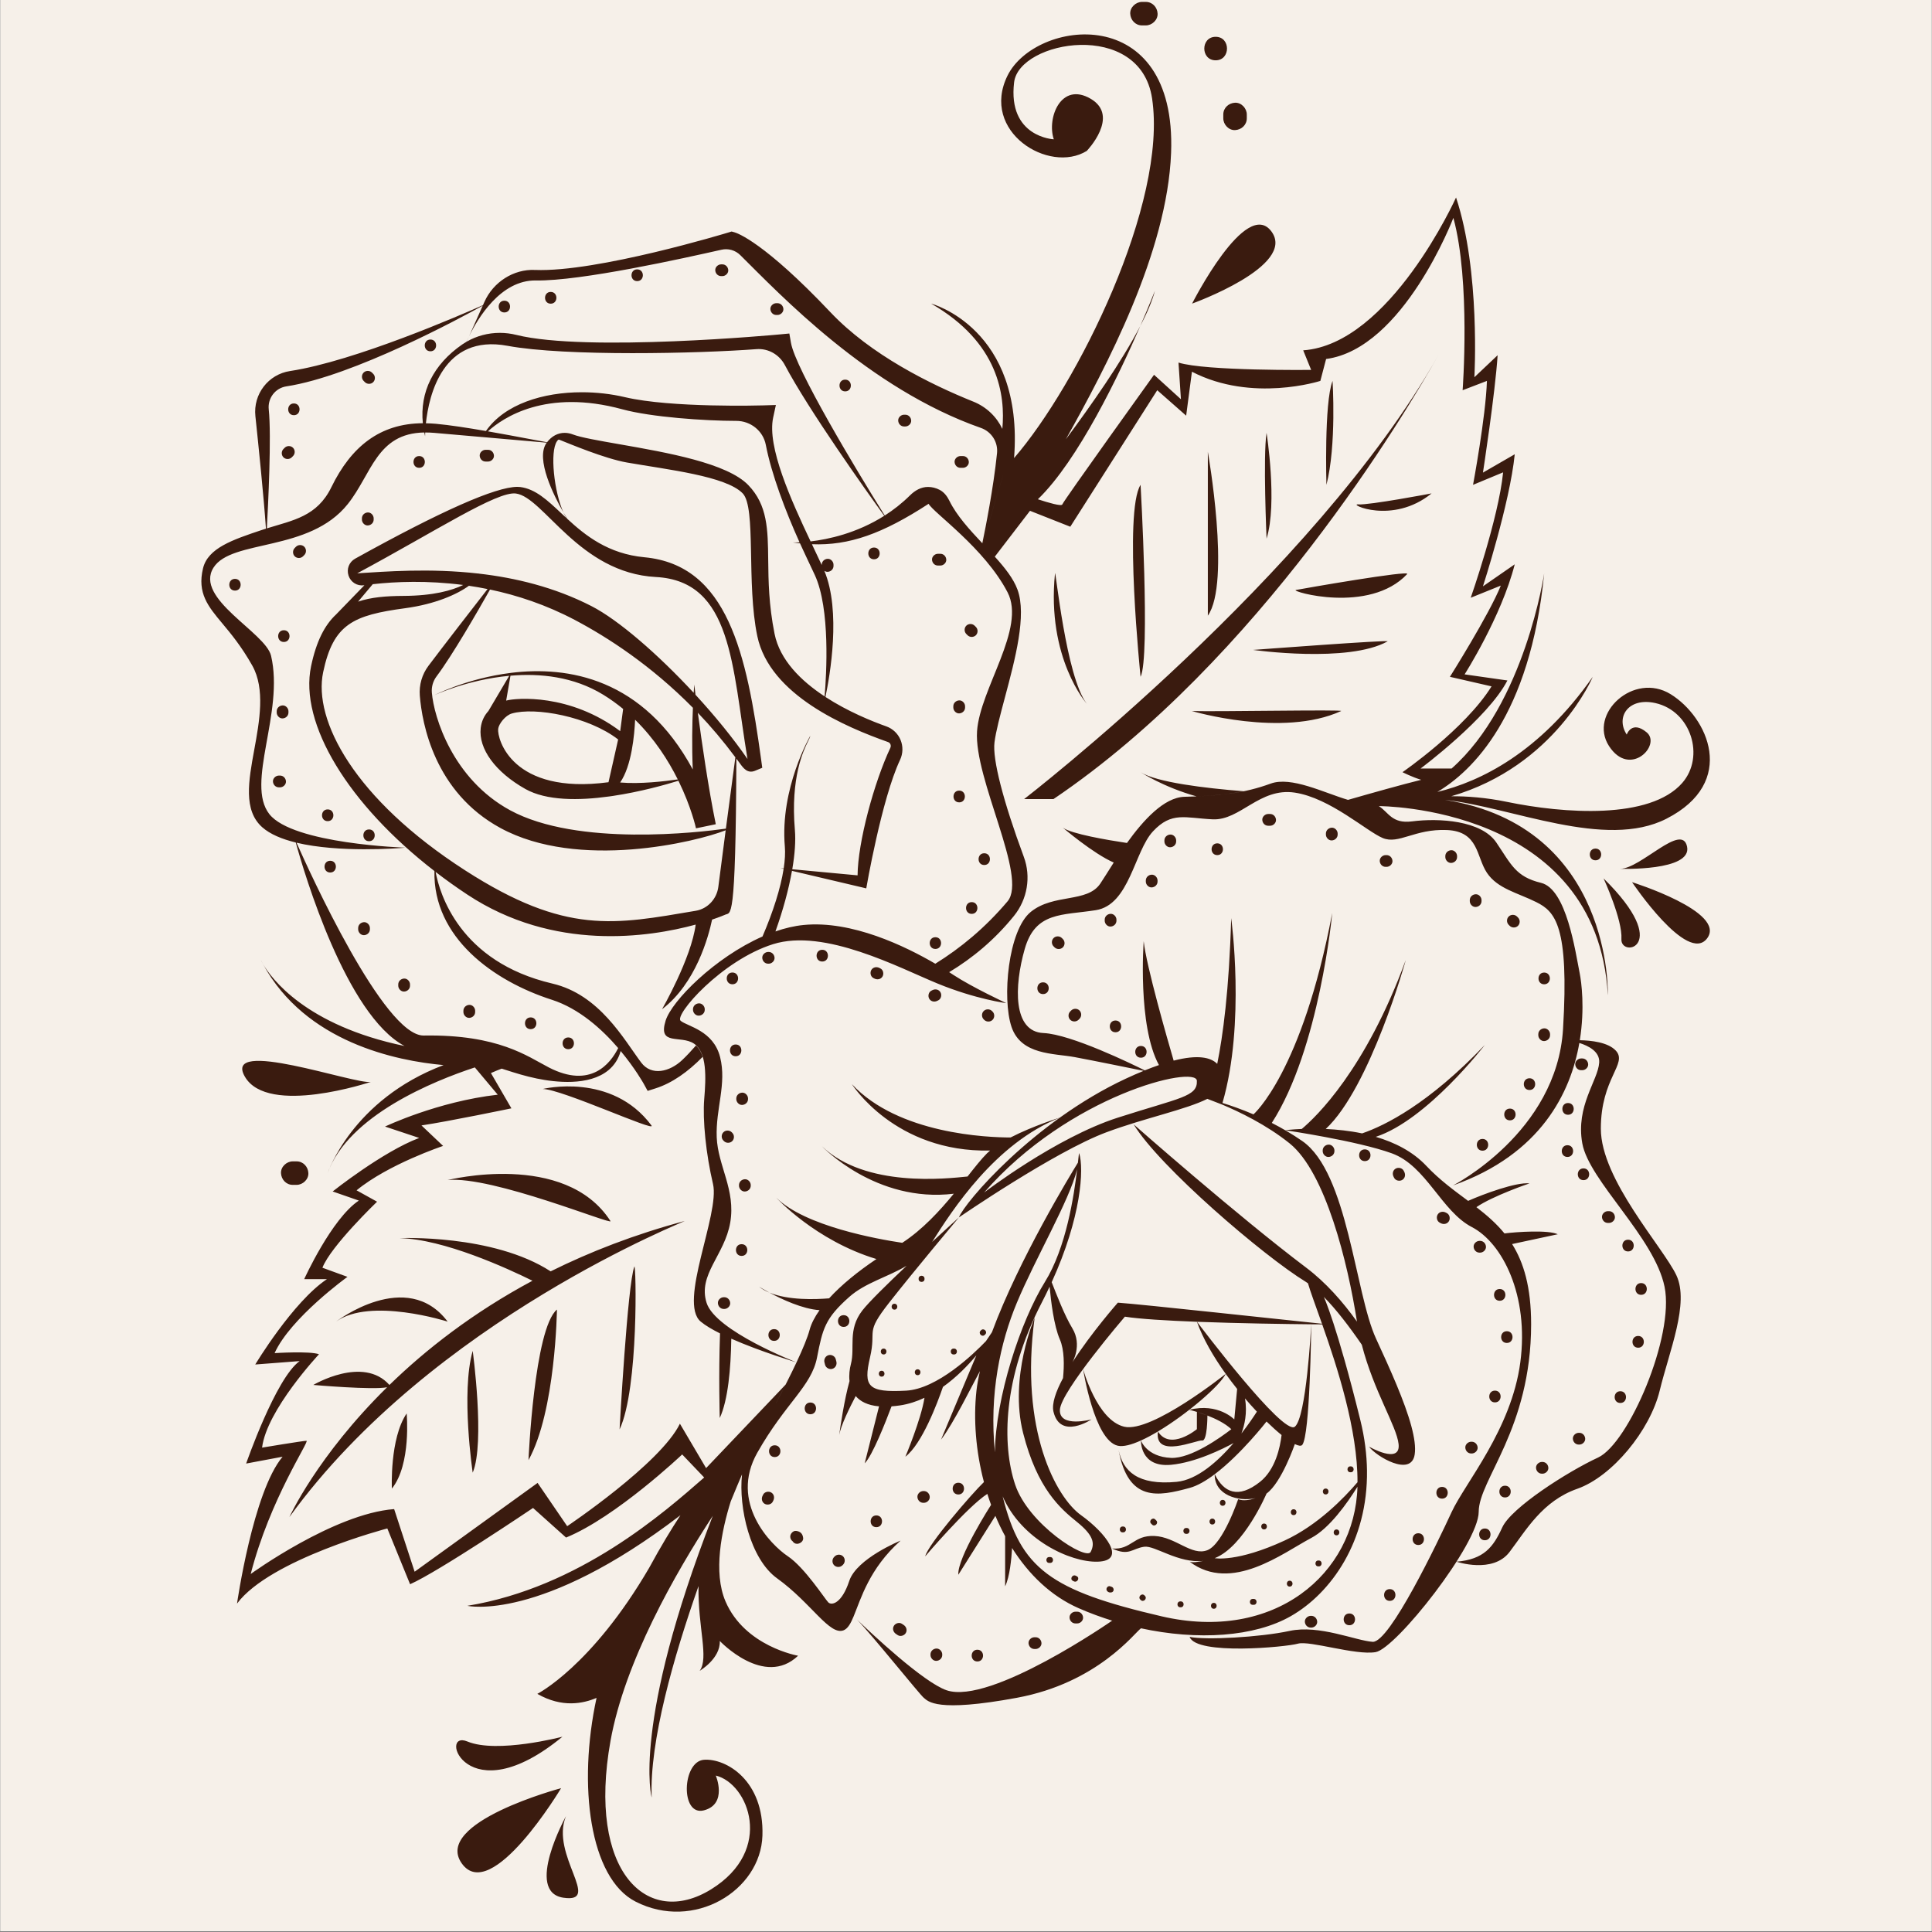 <svg xmlns="http://www.w3.org/2000/svg" xmlns:xlink="http://www.w3.org/1999/xlink" width="3000" zoomAndPan="magnify" viewBox="0 0 2250 2250" height="3000" preserveAspectRatio="xMidYMid meet" version="1.0"><rect x="0" y="0" width="2250" height="2250" fill="#808080" stroke="none"/><defs><clipPath id="a4e679c846"><path d="M 0.5 0 L 2249.5 0 L 2249.5 2249 L 0.5 2249 Z M 0.5 0 " clip-rule="nonzero"/></clipPath></defs><g clip-path="url(#a4e679c846)"><path fill="#ffffff" d="M 0.5 0 L 2249.5 0 L 2249.5 2249 L 0.5 2249 Z M 0.5 0 " fill-opacity="1" fill-rule="nonzero"/><path fill="#f6f0e9" d="M 0.5 0 L 2249.5 0 L 2249.5 2249 L 0.5 2249 Z M 0.5 0 " fill-opacity="1" fill-rule="nonzero"/></g><path fill="#3a1b0f" d="M 1858.098 988.242 C 1866.906 988.242 1866.891 1001.918 1858.098 1001.918 C 1849.273 1001.918 1849.289 988.242 1858.098 988.242 Z M 1886.75 1011.805 C 1910.781 1011.875 1958.879 957.281 1964.77 986.055 C 1970.66 1014.812 1886.75 1011.805 1886.75 1011.805 Z M 1988.156 1092.742 C 1965.203 1123.566 1900.688 1027.375 1900.688 1027.375 C 1900.688 1027.375 2011.09 1061.918 1988.156 1092.742 Z M 1888.297 1093.594 C 1889.723 1071.195 1867.5 1022.961 1867.5 1022.961 C 1949.215 1103.41 1886.855 1116.008 1888.297 1093.594 Z M 661.797 1208.203 C 670.625 1208.203 670.609 1221.895 661.797 1221.895 C 652.988 1221.895 653.008 1208.203 661.797 1208.203 Z M 618.027 1184.852 C 626.855 1184.852 626.84 1198.543 618.027 1198.543 C 609.203 1198.543 609.219 1184.852 618.027 1184.852 Z M 539.684 1178.559 C 539.684 1178.09 539.684 1177.586 539.684 1177.117 C 539.684 1173.277 542.809 1170.43 546.527 1170.27 C 550.211 1170.098 553.355 1173.52 553.355 1177.117 C 553.355 1177.586 553.355 1178.09 553.355 1178.559 C 553.355 1182.398 550.23 1185.25 546.527 1185.406 C 542.828 1185.578 539.684 1182.141 539.684 1178.559 Z M 470.648 1139.621 C 474.348 1139.465 477.496 1142.887 477.496 1146.465 C 477.496 1146.953 477.496 1147.441 477.496 1147.926 C 477.496 1151.766 474.348 1154.598 470.648 1154.773 C 466.945 1154.93 463.801 1151.504 463.801 1147.926 C 463.801 1147.441 463.801 1146.953 463.801 1146.465 C 463.801 1142.625 466.93 1139.793 470.648 1139.621 Z M 430.789 1080.805 C 430.789 1081.289 430.789 1081.777 430.789 1082.262 C 430.789 1086.086 427.66 1088.938 423.941 1089.109 C 420.258 1089.266 417.113 1085.844 417.113 1082.262 C 417.113 1081.777 417.113 1081.289 417.113 1080.805 C 417.113 1076.965 420.242 1074.133 423.941 1073.957 C 427.645 1073.785 430.789 1077.223 430.789 1080.805 Z M 384.551 1016.133 C 375.742 1016.133 375.742 1002.457 384.551 1002.457 C 393.379 1002.457 393.359 1016.133 384.551 1016.133 Z M 429.797 965.969 C 438.609 965.969 438.59 979.66 429.797 979.66 C 420.973 979.66 420.988 965.969 429.797 965.969 Z M 381.633 942.633 C 390.461 942.633 390.441 956.309 381.633 956.309 C 372.805 956.309 372.824 942.633 381.633 942.633 Z M 317.883 910.07 C 317.727 906.387 321.148 903.242 324.727 903.242 C 325.215 903.242 325.699 903.242 326.188 903.242 C 330.027 903.242 332.859 906.371 333.031 910.07 C 333.188 913.77 329.766 916.918 326.188 916.918 C 325.699 916.918 325.215 916.918 324.727 916.918 C 320.887 916.918 318.055 913.789 317.883 910.07 Z M 322.258 829.812 C 322.258 829.324 322.258 828.84 322.258 828.352 C 322.258 824.512 325.387 821.68 329.105 821.523 C 332.789 821.352 335.934 824.773 335.934 828.352 C 335.934 828.84 335.934 829.324 335.934 829.812 C 335.934 833.652 332.809 836.5 329.105 836.656 C 325.406 836.832 322.258 833.391 322.258 829.812 Z M 330.566 733.969 C 339.391 733.969 339.375 747.641 330.566 747.641 C 321.738 747.641 321.754 733.969 330.566 733.969 Z M 273.66 674.145 C 282.469 674.145 282.453 687.816 273.66 687.816 C 264.832 687.816 264.852 674.145 273.66 674.145 Z M 343.23 647.871 C 340.625 645.266 340.625 640.816 343.23 638.211 C 343.719 637.707 344.207 637.238 344.691 636.734 C 347.316 634.125 351.746 634.125 354.371 636.734 C 356.992 639.355 356.992 643.805 354.371 646.41 C 353.883 646.898 353.398 647.383 352.91 647.871 C 350.285 650.496 345.855 650.496 343.23 647.871 Z M 421.492 605.094 C 421.492 604.621 421.492 604.117 421.492 603.633 C 421.492 599.809 424.621 596.961 428.34 596.805 C 432.023 596.629 435.168 600.055 435.168 603.633 C 435.168 604.117 435.168 604.621 435.168 605.094 C 435.168 608.934 432.039 611.766 428.34 611.938 C 424.637 612.113 421.492 608.688 421.492 605.094 Z M 488.164 531.125 C 496.973 531.125 496.953 544.816 488.164 544.816 C 479.336 544.816 479.352 531.125 488.164 531.125 Z M 558.656 530.688 C 558.48 526.988 561.906 523.844 565.504 523.844 C 566.457 523.844 567.43 523.844 568.402 523.844 C 572.242 523.844 575.094 526.969 575.25 530.688 C 575.422 534.371 572 537.52 568.402 537.52 C 567.43 537.52 566.457 537.52 565.504 537.52 C 561.664 537.52 558.828 534.391 558.656 530.688 Z M 330.098 532.602 C 327.488 529.977 327.488 525.527 330.098 522.922 C 330.582 522.438 331.07 521.949 331.555 521.461 C 334.18 518.84 338.609 518.84 341.234 521.461 C 343.859 524.07 343.859 528.516 341.234 531.141 C 340.746 531.629 340.262 532.113 339.773 532.602 C 337.152 535.223 332.719 535.223 330.098 532.602 Z M 342.242 469.855 C 351.051 469.855 351.051 483.531 342.242 483.531 C 333.414 483.531 333.434 469.855 342.242 469.855 Z M 423.492 443.586 C 420.867 440.961 420.867 436.531 423.492 433.906 C 426.113 431.301 430.562 431.301 433.168 433.906 C 433.656 434.395 434.141 434.879 434.629 435.367 C 437.254 437.988 437.254 442.422 434.629 445.043 C 432.023 447.668 427.574 447.668 424.949 445.043 C 424.465 444.559 423.977 444.07 423.492 443.586 Z M 501.281 395.418 C 510.109 395.418 510.09 409.109 501.281 409.109 C 492.473 409.109 492.488 395.418 501.281 395.418 Z M 587.379 350.191 C 596.207 350.191 596.188 363.883 587.379 363.883 C 578.57 363.883 578.57 350.191 587.379 350.191 Z M 641.363 339.973 C 650.191 339.973 650.176 353.664 641.363 353.664 C 632.555 353.664 632.574 339.973 641.363 339.973 Z M 742.059 313.703 C 750.883 313.703 750.867 327.395 742.059 327.395 C 733.246 327.395 733.266 313.703 742.059 313.703 Z M 832.984 314.727 C 832.809 311.023 836.25 307.879 839.828 307.879 C 840.316 307.879 840.805 307.879 841.289 307.879 C 845.113 307.879 847.961 311.008 848.137 314.727 C 848.293 318.41 844.867 321.555 841.289 321.555 C 840.805 321.555 840.316 321.555 839.828 321.555 C 835.988 321.555 833.156 318.426 832.984 314.727 Z M 897.188 359.957 C 897.012 356.254 900.453 353.109 904.031 353.109 C 904.52 353.109 905.008 353.109 905.492 353.109 C 909.332 353.109 912.164 356.254 912.34 359.957 C 912.496 363.656 909.07 366.801 905.492 366.801 C 905.008 366.801 904.52 366.801 904.031 366.801 C 900.191 366.801 897.359 363.656 897.188 359.957 Z M 984.293 442.125 C 993.102 442.125 993.102 455.801 984.293 455.801 C 975.465 455.801 975.48 442.125 984.293 442.125 Z M 1046.027 489.82 C 1045.871 486.121 1049.293 482.977 1052.875 482.977 C 1053.359 482.977 1053.848 482.977 1054.332 482.977 C 1058.172 482.977 1061.004 486.121 1061.16 489.82 C 1061.336 493.523 1057.914 496.668 1054.332 496.668 C 1053.848 496.668 1053.359 496.668 1052.875 496.668 C 1049.035 496.668 1046.184 493.523 1046.027 489.82 Z M 1111.691 537.969 C 1111.535 534.285 1114.957 531.125 1118.535 531.125 C 1119.508 531.125 1120.48 531.125 1121.457 531.125 C 1125.277 531.125 1128.129 534.27 1128.285 537.969 C 1128.457 541.672 1125.035 544.816 1121.457 544.816 C 1120.48 544.816 1119.508 544.816 1118.535 544.816 C 1114.695 544.816 1111.863 541.688 1111.691 537.969 Z M 1017.844 651.348 C 1009.035 651.348 1009.051 637.652 1017.844 637.652 C 1026.672 637.652 1026.652 651.348 1017.844 651.348 Z M 1102.031 651.797 C 1102.188 655.48 1098.762 658.625 1095.184 658.625 C 1094.211 658.625 1093.238 658.625 1092.266 658.625 C 1088.426 658.625 1085.594 655.5 1085.418 651.797 C 1085.262 648.098 1088.684 644.953 1092.266 644.953 C 1093.238 644.953 1094.211 644.953 1095.184 644.953 C 1099.023 644.953 1101.855 648.078 1102.031 651.797 Z M 1136.504 739.805 C 1133.895 742.41 1129.43 742.41 1126.824 739.805 C 1126.34 739.32 1125.852 738.832 1125.363 738.348 C 1122.742 735.723 1122.742 731.293 1125.363 728.668 C 1127.988 726.062 1132.438 726.062 1135.043 728.668 C 1135.531 729.156 1136.016 729.641 1136.504 730.129 C 1139.125 732.75 1139.125 737.184 1136.504 739.805 Z M 1123.922 822.516 C 1123.922 823 1123.922 823.504 1123.922 823.973 C 1123.922 827.812 1120.777 830.645 1117.078 830.82 C 1113.375 830.992 1110.23 827.555 1110.23 823.973 C 1110.23 823.504 1110.23 823 1110.23 822.516 C 1110.23 818.691 1113.375 815.844 1117.078 815.668 C 1120.777 815.512 1123.922 818.934 1123.922 822.516 Z M 1117.078 934.43 C 1108.25 934.43 1108.266 920.738 1117.078 920.738 C 1125.887 920.738 1125.887 934.43 1117.078 934.43 Z M 1146.25 993.699 C 1155.078 993.699 1155.059 1007.391 1146.25 1007.391 C 1137.441 1007.391 1137.457 993.699 1146.25 993.699 Z M 1131.656 1064.297 C 1122.844 1064.297 1122.863 1050.605 1131.656 1050.605 C 1140.48 1050.605 1140.465 1064.297 1131.656 1064.297 Z M 1089.344 1105.148 C 1080.535 1105.148 1080.555 1091.473 1089.344 1091.473 C 1098.172 1091.473 1098.156 1105.148 1089.344 1105.148 Z M 303.875 1118.23 C 304.656 1119.777 305.477 1121.273 306.293 1122.785 C 304.605 1119.898 303.875 1118.23 303.875 1118.23 Z M 1345.012 338.637 C 1341.953 350.328 1335.891 364.422 1327.914 379.762 C 1338.652 355.055 1345.012 338.637 1345.012 338.637 Z M 656.238 2210.086 C 610.469 2203.449 659.105 2115.18 659.105 2115.18 C 640.531 2160.043 701.535 2216.637 656.238 2210.086 Z M 653.457 2082.48 C 653.457 2082.48 572.055 2218.547 537.754 2170.086 C 503.957 2122.32 653.457 2082.48 653.457 2082.48 Z M 544.305 2028.129 C 578.918 2042.551 654.988 2022.586 654.988 2022.586 C 542.965 2114.641 509.691 2013.707 544.305 2028.129 Z M 977.359 1671.023 C 977.117 1672.742 976.992 1673.734 976.992 1673.734 C 977.027 1672.914 977.168 1671.996 977.359 1671.023 Z M 1223.051 1820.176 C 1222.668 1820.176 1222.285 1820.176 1221.906 1820.176 C 1217.492 1820.176 1217.492 1813.328 1221.906 1813.328 C 1222.285 1813.328 1222.668 1813.328 1223.051 1813.328 C 1227.445 1813.328 1227.445 1820.176 1223.051 1820.176 Z M 1250.559 1841.582 C 1250.176 1841.391 1249.793 1841.199 1249.41 1841.008 C 1245.484 1839.012 1248.957 1833.102 1252.867 1835.102 C 1253.25 1835.293 1253.633 1835.484 1254.016 1835.676 C 1257.941 1837.672 1254.465 1843.582 1250.559 1841.582 Z M 1292.711 1847.836 C 1292.691 1847.82 1292.676 1847.801 1292.66 1847.785 C 1292.727 1847.801 1292.797 1847.82 1292.867 1847.836 C 1292.816 1847.836 1292.762 1847.82 1292.711 1847.836 Z M 1293.754 1847.785 C 1290.801 1845.598 1286.715 1849.973 1289.496 1853.051 C 1290.801 1854.508 1292.66 1854.926 1294.516 1854.441 C 1298.41 1853.449 1297.227 1847.957 1293.754 1847.785 Z M 1333.371 1858.523 C 1336.48 1861.652 1331.648 1866.48 1328.523 1863.371 C 1328.332 1863.18 1328.141 1862.988 1327.949 1862.797 C 1324.84 1859.672 1329.668 1854.84 1332.797 1857.949 C 1332.988 1858.141 1333.18 1858.332 1333.371 1858.523 Z M 1375.141 1871.832 C 1374.949 1871.832 1374.758 1871.832 1374.566 1871.832 C 1370.152 1871.832 1370.152 1864.988 1374.566 1864.988 C 1374.758 1864.988 1374.949 1864.988 1375.141 1864.988 C 1379.555 1864.988 1379.535 1871.832 1375.141 1871.832 Z M 1413.594 1873.555 C 1409.18 1873.555 1409.195 1866.707 1413.594 1866.707 C 1418.008 1866.707 1417.988 1873.555 1413.594 1873.555 Z M 1460.074 1868.965 C 1459.691 1868.965 1459.309 1868.965 1458.926 1868.965 C 1454.512 1868.965 1454.531 1862.121 1458.926 1862.121 C 1459.309 1862.121 1459.691 1862.121 1460.074 1862.121 C 1464.488 1862.121 1464.488 1868.965 1460.074 1868.965 Z M 1501.965 1847.734 C 1497.57 1847.734 1497.57 1840.887 1501.965 1840.887 C 1506.379 1840.887 1506.379 1847.734 1501.965 1847.734 Z M 1535.832 1824.207 C 1535.641 1824.207 1535.449 1824.207 1535.258 1824.207 C 1530.863 1824.207 1530.863 1817.359 1535.258 1817.359 C 1535.449 1817.359 1535.641 1817.359 1535.832 1817.359 C 1540.246 1817.359 1540.246 1824.207 1535.832 1824.207 Z M 1556.508 1781.203 C 1560.906 1781.203 1560.906 1788.047 1556.508 1788.047 C 1552.094 1788.047 1552.094 1781.203 1556.508 1781.203 Z M 1307.41 1777.762 C 1307.602 1777.762 1307.793 1777.762 1307.984 1777.762 C 1312.398 1777.762 1312.398 1784.59 1307.984 1784.59 C 1307.793 1784.59 1307.602 1784.59 1307.41 1784.59 C 1303.016 1784.59 1303.016 1777.762 1307.41 1777.762 Z M 1340.582 1774.406 C 1337.469 1771.297 1342.301 1766.449 1345.41 1769.578 C 1345.793 1769.961 1346.176 1770.34 1346.559 1770.723 C 1349.684 1773.836 1344.836 1778.684 1341.727 1775.555 C 1341.344 1775.172 1340.961 1774.789 1340.582 1774.406 Z M 1381.449 1779.48 C 1381.641 1779.48 1381.832 1779.48 1382.02 1779.48 C 1386.434 1779.48 1386.418 1786.328 1382.02 1786.328 C 1381.832 1786.328 1381.641 1786.328 1381.449 1786.328 C 1377.035 1786.328 1377.051 1779.48 1381.449 1779.48 Z M 1411.871 1768.57 C 1416.285 1768.57 1416.27 1775.414 1411.871 1775.414 C 1407.461 1775.414 1407.477 1768.57 1411.871 1768.57 Z M 1423.914 1746.762 C 1428.328 1746.762 1428.328 1753.609 1423.914 1753.609 C 1419.52 1753.609 1419.52 1746.762 1423.914 1746.762 Z M 1472.133 1781.148 C 1467.719 1781.148 1467.734 1774.32 1472.133 1774.32 C 1476.547 1774.32 1476.527 1781.148 1472.133 1781.148 Z M 1506.57 1764.504 C 1502.156 1764.504 1502.156 1757.676 1506.57 1757.676 C 1510.984 1757.676 1510.965 1764.504 1506.57 1764.504 Z M 1543.875 1733.559 C 1548.289 1733.559 1548.273 1740.402 1543.875 1740.402 C 1539.461 1740.402 1539.48 1733.559 1543.875 1733.559 Z M 1572.562 1707.738 C 1572.754 1707.738 1572.945 1707.738 1573.137 1707.738 C 1577.551 1707.738 1577.551 1714.582 1573.137 1714.582 C 1572.945 1714.582 1572.754 1714.582 1572.562 1714.582 C 1568.168 1714.582 1568.168 1707.738 1572.562 1707.738 Z M 1069.832 1489.621 C 1069.832 1489.43 1069.832 1489.238 1069.832 1489.047 C 1069.832 1484.633 1076.68 1484.648 1076.68 1489.047 C 1076.68 1489.238 1076.68 1489.43 1076.68 1489.621 C 1076.68 1494.031 1069.832 1494.016 1069.832 1489.621 Z M 1041.684 1518.34 C 1046.098 1518.34 1046.098 1525.188 1041.684 1525.188 C 1037.27 1525.188 1037.289 1518.34 1041.684 1518.34 Z M 1029.07 1577.402 C 1024.656 1577.402 1024.656 1570.574 1029.07 1570.574 C 1033.465 1570.574 1033.465 1577.402 1029.07 1577.402 Z M 1026.758 1603.238 C 1022.363 1603.238 1022.363 1596.395 1026.758 1596.395 C 1031.172 1596.395 1031.172 1603.238 1026.758 1603.238 Z M 1068.668 1594.672 C 1073.062 1594.672 1073.062 1601.52 1068.668 1601.52 C 1064.254 1601.52 1064.254 1594.672 1068.668 1594.672 Z M 1110.562 1570.574 C 1110.75 1570.574 1110.941 1570.574 1111.133 1570.574 C 1115.531 1570.574 1115.531 1577.402 1111.133 1577.402 C 1110.941 1577.402 1110.75 1577.402 1110.562 1577.402 C 1106.148 1577.402 1106.148 1570.574 1110.562 1570.574 Z M 1141.992 1549.758 C 1142.184 1549.566 1142.375 1549.375 1142.566 1549.184 C 1145.695 1546.055 1150.523 1550.902 1147.414 1554.016 C 1147.223 1554.207 1147.031 1554.395 1146.84 1554.586 C 1143.715 1557.715 1138.883 1552.883 1141.992 1549.758 Z M 982.52 1531.633 C 991.348 1531.633 991.328 1545.309 982.52 1545.309 C 973.711 1545.309 973.711 1531.633 982.52 1531.633 Z M 969.262 1594.168 C 965.77 1595.141 961.754 1592.969 960.852 1589.391 C 960.625 1588.469 960.383 1587.551 960.156 1586.629 C 959.254 1583.031 961.305 1579.207 964.934 1578.199 C 968.445 1577.246 972.441 1579.398 973.344 1582.98 C 973.59 1583.898 973.812 1584.84 974.039 1585.758 C 974.961 1589.355 972.91 1593.16 969.262 1594.168 Z M 943.77 1647.043 C 934.945 1647.043 934.961 1633.367 943.77 1633.367 C 952.582 1633.367 952.562 1647.043 943.77 1647.043 Z M 902.242 1696.879 C 893.418 1696.879 893.434 1683.184 902.242 1683.184 C 911.07 1683.184 911.055 1696.879 902.242 1696.879 Z M 900.609 1747.512 C 900.383 1747.961 900.141 1748.43 899.914 1748.883 C 898.246 1752.203 893.59 1753.121 890.551 1751.352 C 887.23 1749.387 886.43 1745.285 888.102 1741.984 C 888.324 1741.516 888.57 1741.062 888.793 1740.594 C 890.461 1737.277 895.121 1736.371 898.16 1738.145 C 901.48 1740.09 902.262 1744.207 900.609 1747.512 Z M 935.363 1791.07 C 935.848 1794.875 931.836 1797.762 928.516 1797.918 C 926.031 1798.02 924.188 1796.734 923.043 1794.91 C 921.477 1793.746 920.418 1792.078 920.312 1789.715 C 920.156 1786.344 923.598 1782.398 927.16 1782.871 C 932.113 1783.512 934.734 1786.117 935.363 1791.07 Z M 981.824 1812.531 C 984.43 1815.152 984.43 1819.602 981.824 1822.207 C 981.598 1822.434 981.355 1822.676 981.129 1822.902 C 978.504 1825.527 974.074 1825.527 971.449 1822.902 C 968.844 1820.297 968.844 1815.848 971.449 1813.227 C 971.676 1813 971.922 1812.773 972.145 1812.531 C 974.77 1809.922 979.199 1809.922 981.824 1812.531 Z M 1020.59 1778.543 C 1011.762 1778.543 1011.781 1764.852 1020.59 1764.852 C 1029.398 1764.852 1029.398 1778.543 1020.59 1778.543 Z M 1075.949 1750.168 C 1075.723 1750.168 1075.48 1750.168 1075.254 1750.168 C 1071.414 1750.168 1068.582 1747.023 1068.406 1743.324 C 1068.25 1739.621 1071.676 1736.477 1075.254 1736.477 C 1075.48 1736.477 1075.723 1736.477 1075.949 1736.477 C 1079.789 1736.477 1082.621 1739.621 1082.793 1743.324 C 1082.949 1747.023 1079.527 1750.168 1075.949 1750.168 Z M 1116.086 1726.797 C 1124.914 1726.797 1124.895 1740.473 1116.086 1740.473 C 1107.277 1740.473 1107.277 1726.797 1116.086 1726.797 Z M 1054.871 1901.805 C 1053.082 1904.848 1048.582 1906.305 1045.508 1904.258 C 1044.812 1903.785 1044.117 1903.336 1043.422 1902.867 C 1040.344 1900.816 1039.008 1896.855 1040.973 1893.5 C 1042.762 1890.441 1047.262 1889 1050.336 1891.051 C 1051.031 1891.52 1051.727 1891.973 1052.422 1892.441 C 1055.496 1894.492 1056.836 1898.434 1054.871 1901.805 Z M 1097.32 1926.723 C 1097.32 1926.949 1097.32 1927.176 1097.32 1927.418 C 1097.32 1931.242 1094.191 1934.09 1090.473 1934.246 C 1086.789 1934.422 1083.645 1930.98 1083.645 1927.418 C 1083.645 1927.176 1083.645 1926.949 1083.645 1926.723 C 1083.645 1922.883 1086.773 1920.035 1090.473 1919.875 C 1094.176 1919.703 1097.32 1923.145 1097.32 1926.723 Z M 1138.242 1921.266 C 1147.051 1921.266 1147.031 1934.941 1138.242 1934.941 C 1129.414 1934.941 1129.43 1921.266 1138.242 1921.266 Z M 1197.82 1913.57 C 1197.664 1909.867 1201.09 1906.723 1204.668 1906.723 C 1205.137 1906.723 1205.59 1906.723 1206.059 1906.723 C 1209.898 1906.723 1212.73 1909.867 1212.902 1913.57 C 1213.059 1917.27 1209.637 1920.414 1206.059 1920.414 C 1205.59 1920.414 1205.137 1920.414 1204.668 1920.414 C 1200.844 1920.414 1197.996 1917.27 1197.82 1913.57 Z M 1245.586 1883.805 C 1245.414 1880.121 1248.836 1876.977 1252.418 1876.977 C 1253.109 1876.977 1253.805 1876.977 1254.5 1876.977 C 1258.34 1876.977 1261.172 1880.105 1261.348 1883.805 C 1261.504 1887.508 1258.082 1890.652 1254.5 1890.652 C 1253.805 1890.652 1253.109 1890.652 1252.418 1890.652 C 1248.594 1890.652 1245.742 1887.523 1245.586 1883.805 Z M 1526.484 1895.5 C 1522.645 1895.5 1519.793 1892.371 1519.637 1888.652 C 1519.465 1884.969 1522.902 1881.809 1526.484 1881.809 C 1526.711 1881.809 1526.934 1881.809 1527.16 1881.809 C 1531 1881.809 1533.852 1884.953 1534.008 1888.652 C 1534.18 1892.355 1530.738 1895.5 1527.16 1895.5 C 1526.934 1895.5 1526.711 1895.5 1526.484 1895.5 Z M 1571.453 1892.734 C 1562.641 1892.734 1562.66 1879.043 1571.453 1879.043 C 1580.277 1879.043 1580.262 1892.734 1571.453 1892.734 Z M 1618.523 1864.363 C 1609.695 1864.363 1609.711 1850.668 1618.523 1850.668 C 1627.332 1850.668 1627.312 1864.363 1618.523 1864.363 Z M 1651.746 1799.309 C 1642.918 1799.309 1642.934 1785.613 1651.746 1785.613 C 1660.555 1785.613 1660.535 1799.309 1651.746 1799.309 Z M 1679.426 1731.629 C 1688.234 1731.629 1688.215 1745.32 1679.426 1745.32 C 1670.598 1745.32 1670.613 1731.629 1679.426 1731.629 Z M 1714.02 1679.051 C 1717.859 1679.051 1720.691 1682.176 1720.863 1685.879 C 1721.023 1689.578 1717.598 1692.723 1714.02 1692.723 C 1713.793 1692.723 1713.566 1692.723 1713.324 1692.723 C 1709.5 1692.723 1706.652 1689.598 1706.496 1685.879 C 1706.32 1682.195 1709.746 1679.051 1713.324 1679.051 C 1713.566 1679.051 1713.793 1679.051 1714.02 1679.051 Z M 1741.004 1619.52 C 1749.832 1619.52 1749.812 1633.211 1741.004 1633.211 C 1732.195 1633.211 1732.211 1619.52 1741.004 1619.52 Z M 1754.852 1550.312 C 1763.68 1550.312 1763.66 1564.004 1754.852 1564.004 C 1746.023 1564.004 1746.043 1550.312 1754.852 1550.312 Z M 1746.547 1514.867 C 1737.738 1514.867 1737.738 1501.176 1746.547 1501.176 C 1755.375 1501.176 1755.355 1514.867 1746.547 1514.867 Z M 1723.02 1458.812 C 1719.18 1458.812 1716.348 1455.684 1716.172 1451.965 C 1716.016 1448.281 1719.441 1445.121 1723.02 1445.121 C 1723.246 1445.121 1723.473 1445.121 1723.715 1445.121 C 1727.555 1445.121 1730.387 1448.266 1730.562 1451.965 C 1730.719 1455.668 1727.293 1458.812 1723.715 1458.812 C 1723.473 1458.812 1723.246 1458.812 1723.02 1458.812 Z M 1674.246 1414.523 C 1676.176 1411.219 1680.309 1410.402 1683.613 1412.07 C 1684.062 1412.316 1684.516 1412.539 1684.984 1412.785 C 1688.285 1414.453 1689.223 1419.09 1687.434 1422.133 C 1685.504 1425.449 1681.371 1426.27 1678.07 1424.602 C 1677.617 1424.355 1677.164 1424.129 1676.695 1423.887 C 1673.395 1422.203 1672.457 1417.578 1674.246 1414.523 Z M 1634.734 1363.438 C 1634.961 1363.891 1635.203 1364.359 1635.43 1364.809 C 1637.113 1368.109 1636.332 1372.211 1632.98 1374.176 C 1629.922 1375.965 1625.297 1375.008 1623.613 1371.727 C 1623.387 1371.258 1623.145 1370.805 1622.918 1370.336 C 1621.234 1367.035 1622.031 1362.934 1625.367 1360.969 C 1628.426 1359.199 1633.047 1360.137 1634.734 1363.438 Z M 1589.453 1338.555 C 1598.281 1338.555 1598.262 1352.23 1589.453 1352.23 C 1580.625 1352.23 1580.645 1338.555 1589.453 1338.555 Z M 1547.23 1333.012 C 1550.93 1332.855 1554.074 1336.277 1554.074 1339.859 C 1554.074 1340.086 1554.074 1340.309 1554.074 1340.555 C 1554.074 1344.375 1550.949 1347.227 1547.23 1347.383 C 1543.547 1347.555 1540.402 1344.133 1540.402 1340.555 C 1540.402 1340.309 1540.402 1340.086 1540.402 1339.859 C 1540.402 1336.02 1543.527 1333.188 1547.23 1333.012 Z M 1729.238 1780.09 C 1738.066 1780.09 1738.051 1793.766 1729.238 1793.766 C 1720.43 1793.766 1720.449 1780.09 1729.238 1780.09 Z M 1752.785 1730.254 C 1761.594 1730.254 1761.578 1743.93 1752.785 1743.93 C 1743.957 1743.93 1743.977 1730.254 1752.785 1730.254 Z M 1796.379 1702.578 C 1800.203 1702.578 1803.051 1705.703 1803.207 1709.422 C 1803.383 1713.105 1799.961 1716.25 1796.379 1716.25 C 1796.152 1716.25 1795.91 1716.25 1795.684 1716.25 C 1791.844 1716.25 1789.012 1713.125 1788.84 1709.422 C 1788.684 1705.723 1792.105 1702.578 1795.684 1702.578 C 1795.91 1702.578 1796.152 1702.578 1796.379 1702.578 Z M 1838.586 1668.66 C 1838.828 1668.66 1839.055 1668.66 1839.281 1668.66 C 1843.121 1668.66 1845.953 1671.805 1846.125 1675.504 C 1846.301 1679.207 1842.859 1682.352 1839.281 1682.352 C 1839.055 1682.352 1838.828 1682.352 1838.586 1682.352 C 1834.762 1682.352 1831.914 1679.207 1831.758 1675.504 C 1831.582 1671.805 1835.008 1668.66 1838.586 1668.66 Z M 1887.027 1620.215 C 1895.855 1620.215 1895.84 1633.906 1887.027 1633.906 C 1878.219 1633.906 1878.238 1620.215 1887.027 1620.215 Z M 1907.793 1555.855 C 1916.621 1555.855 1916.602 1569.547 1907.793 1569.547 C 1898.984 1569.547 1899 1555.855 1907.793 1555.855 Z M 1911.25 1507.949 C 1902.441 1507.949 1902.457 1494.258 1911.25 1494.258 C 1920.078 1494.258 1920.059 1507.949 1911.25 1507.949 Z M 1896.031 1457.422 C 1887.219 1457.422 1887.219 1443.746 1896.031 1443.746 C 1904.855 1443.746 1904.84 1457.422 1896.031 1457.422 Z M 1880.723 1417.371 C 1880.895 1421.055 1877.473 1424.219 1873.895 1424.219 C 1873.426 1424.219 1872.973 1424.219 1872.504 1424.219 C 1868.664 1424.219 1865.832 1421.074 1865.656 1417.371 C 1865.5 1413.672 1868.922 1410.523 1872.504 1410.523 C 1872.973 1410.523 1873.426 1410.523 1873.895 1410.523 C 1877.715 1410.523 1880.566 1413.652 1880.723 1417.371 Z M 1844.129 1360.691 C 1852.957 1360.691 1852.938 1374.383 1844.129 1374.383 C 1835.301 1374.383 1835.32 1360.691 1844.129 1360.691 Z M 1825.449 1333.707 C 1834.258 1333.707 1834.242 1347.383 1825.449 1347.383 C 1816.621 1347.383 1816.641 1333.707 1825.449 1333.707 Z M 1826.129 1284.57 C 1834.953 1284.57 1834.938 1298.262 1826.129 1298.262 C 1817.316 1298.262 1817.336 1284.57 1826.129 1284.57 Z M 1841.367 1246.344 C 1837.527 1246.344 1834.676 1243.215 1834.52 1239.512 C 1834.348 1235.812 1837.785 1232.668 1841.367 1232.668 C 1841.816 1232.668 1842.285 1232.668 1842.738 1232.668 C 1846.578 1232.668 1849.41 1235.797 1849.586 1239.512 C 1849.758 1243.199 1846.316 1246.344 1842.738 1246.344 C 1842.285 1246.344 1841.816 1246.344 1841.367 1246.344 Z M 1145.609 1187.125 C 1142.984 1184.504 1142.984 1180.07 1145.609 1177.449 C 1148.215 1174.824 1152.68 1174.824 1155.285 1177.449 C 1155.496 1177.656 1155.703 1177.863 1155.91 1178.074 C 1158.535 1180.695 1158.535 1185.129 1155.91 1187.75 C 1153.305 1190.359 1148.855 1190.359 1146.234 1187.75 C 1146.023 1187.543 1145.816 1187.336 1145.609 1187.125 Z M 1082.168 1163.113 C 1080.398 1160.055 1081.336 1155.434 1084.637 1153.766 C 1085.055 1153.539 1085.469 1153.332 1085.887 1153.121 C 1089.188 1151.438 1093.289 1152.219 1095.254 1155.57 C 1097.043 1158.629 1096.086 1163.25 1092.805 1164.938 C 1092.367 1165.145 1091.953 1165.355 1091.535 1165.562 C 1088.234 1167.25 1084.133 1166.465 1082.168 1163.113 Z M 1014.715 1129.664 C 1016.664 1126.344 1020.762 1125.562 1024.066 1127.215 C 1024.5 1127.422 1024.914 1127.633 1025.332 1127.855 C 1028.652 1129.508 1029.555 1134.184 1027.781 1137.207 C 1025.836 1140.543 1021.734 1141.305 1018.418 1139.656 C 1018 1139.445 1017.582 1139.238 1017.168 1139.031 C 1013.848 1137.379 1012.945 1132.707 1014.715 1129.664 Z M 957.602 1106.121 C 966.41 1106.121 966.395 1119.797 957.602 1119.797 C 948.777 1119.797 948.793 1106.121 957.602 1106.121 Z M 887.734 1115.484 C 887.562 1111.785 891 1108.641 894.582 1108.641 C 894.789 1108.641 894.996 1108.641 895.207 1108.641 C 899.047 1108.641 901.879 1111.766 902.051 1115.484 C 902.207 1119.168 898.785 1122.316 895.207 1122.316 C 894.996 1122.316 894.789 1122.316 894.582 1122.316 C 890.742 1122.316 887.891 1119.188 887.734 1115.484 Z M 852.984 1132.582 C 861.793 1132.582 861.777 1146.277 852.984 1146.277 C 844.156 1146.277 844.176 1132.582 852.984 1132.582 Z M 820.75 1175.344 C 820.75 1175.555 820.75 1175.762 820.75 1175.969 C 820.75 1179.812 817.605 1182.66 813.906 1182.816 C 810.203 1182.992 807.059 1179.566 807.059 1175.969 C 807.059 1175.762 807.059 1175.555 807.059 1175.344 C 807.059 1171.504 810.203 1168.672 813.906 1168.5 C 817.605 1168.344 820.75 1171.766 820.75 1175.344 Z M 856.754 1230.098 C 847.945 1230.098 847.961 1216.402 856.754 1216.402 C 865.582 1216.402 865.562 1230.098 856.754 1230.098 Z M 864.328 1272.492 C 868.012 1272.336 871.16 1275.758 871.16 1279.34 C 871.16 1279.547 871.16 1279.754 871.16 1279.965 C 871.16 1283.805 868.031 1286.637 864.328 1286.809 C 860.629 1286.965 857.484 1283.543 857.484 1279.965 C 857.484 1279.754 857.484 1279.547 857.484 1279.34 C 857.484 1275.5 860.609 1272.668 864.328 1272.492 Z M 852.773 1319.25 C 855.398 1321.875 855.398 1326.305 852.773 1328.93 C 850.168 1331.535 845.719 1331.535 843.098 1328.93 C 842.887 1328.703 842.68 1328.496 842.473 1328.285 C 839.848 1325.664 839.848 1321.23 842.473 1318.609 C 845.078 1316 849.527 1316 852.148 1318.609 C 852.359 1318.816 852.566 1319.043 852.773 1319.25 Z M 874.32 1380.172 C 874.32 1380.379 874.32 1380.586 874.32 1380.812 C 874.32 1384.637 871.176 1387.484 867.477 1387.641 C 863.773 1387.816 860.629 1384.375 860.629 1380.812 C 860.629 1380.586 860.629 1380.379 860.629 1380.172 C 860.629 1376.328 863.773 1373.496 867.477 1373.324 C 871.176 1373.168 874.32 1376.59 874.32 1380.172 Z M 863.688 1462.637 C 854.879 1462.637 854.895 1448.961 863.688 1448.961 C 872.512 1448.961 872.496 1462.637 863.688 1462.637 Z M 850.379 1517.559 C 850.535 1521.262 847.109 1524.406 843.531 1524.406 C 843.324 1524.406 843.113 1524.406 842.887 1524.406 C 839.066 1524.406 836.215 1521.262 836.059 1517.559 C 835.887 1513.875 839.309 1510.715 842.887 1510.715 C 843.113 1510.715 843.324 1510.715 843.531 1510.715 C 847.371 1510.715 850.203 1513.859 850.379 1517.559 Z M 901.512 1561.59 C 892.688 1561.59 892.703 1547.898 901.512 1547.898 C 910.324 1547.898 910.305 1561.59 901.512 1561.59 Z M 883.98 1498.43 C 883.98 1498.43 888.691 1501.398 896.074 1505.379 C 891.574 1503.52 887.457 1501.242 883.98 1498.43 Z M 1328.711 1218.125 C 1337.539 1218.125 1337.523 1231.801 1328.711 1231.801 C 1319.902 1231.801 1319.902 1218.125 1328.711 1218.125 Z M 1299.086 1188.48 C 1307.898 1188.48 1307.879 1202.172 1299.086 1202.172 C 1290.262 1202.172 1290.277 1188.48 1299.086 1188.48 Z M 1257.176 1176.805 C 1259.801 1179.41 1259.801 1183.875 1257.176 1186.484 C 1256.793 1186.867 1256.43 1187.246 1256.047 1187.629 C 1253.426 1190.234 1248.992 1190.234 1246.371 1187.629 C 1243.746 1185.008 1243.746 1180.559 1246.371 1177.953 C 1246.75 1177.57 1247.133 1177.188 1247.5 1176.805 C 1250.121 1174.18 1254.555 1174.18 1257.176 1176.805 Z M 1214.727 1144.035 C 1223.555 1144.035 1223.539 1157.707 1214.727 1157.707 C 1205.902 1157.707 1205.918 1144.035 1214.727 1144.035 Z M 1236.656 1092.465 C 1237.039 1092.844 1237.422 1093.227 1237.805 1093.594 C 1240.426 1096.215 1240.426 1100.648 1237.805 1103.27 C 1235.195 1105.879 1230.75 1105.879 1228.125 1103.27 C 1227.742 1102.887 1227.379 1102.508 1226.996 1102.125 C 1224.371 1099.52 1224.371 1095.086 1226.996 1092.465 C 1229.602 1089.84 1234.051 1089.84 1236.656 1092.465 Z M 1293.371 1079.066 C 1289.688 1079.223 1286.543 1075.801 1286.543 1072.219 C 1286.543 1071.84 1286.543 1071.457 1286.543 1071.074 C 1286.543 1067.25 1289.668 1064.402 1293.371 1064.246 C 1297.07 1064.07 1300.215 1067.496 1300.215 1071.074 C 1300.215 1071.457 1300.215 1071.84 1300.215 1072.219 C 1300.215 1076.043 1297.09 1078.895 1293.371 1079.066 Z M 1348.086 1025.48 C 1348.086 1025.863 1348.086 1026.246 1348.086 1026.625 C 1348.086 1030.449 1344.961 1033.297 1341.258 1033.473 C 1337.559 1033.629 1334.41 1030.207 1334.41 1026.625 C 1334.41 1026.246 1334.41 1025.863 1334.41 1025.48 C 1334.41 1021.656 1337.539 1018.809 1341.258 1018.652 C 1344.941 1018.477 1348.086 1021.898 1348.086 1025.48 Z M 1362.906 971.91 C 1366.609 971.738 1369.754 975.176 1369.754 978.738 C 1369.754 979.121 1369.754 979.504 1369.754 979.887 C 1369.754 983.727 1366.609 986.559 1362.906 986.73 C 1359.207 986.887 1356.062 983.465 1356.062 979.887 C 1356.062 979.504 1356.062 979.121 1356.062 978.738 C 1356.062 974.918 1359.207 972.066 1362.906 971.91 Z M 1417.625 982.16 C 1426.449 982.16 1426.434 995.855 1417.625 995.855 C 1408.816 995.855 1408.816 982.16 1417.625 982.16 Z M 1479.168 947.965 C 1483.008 947.965 1485.859 951.094 1486.016 954.812 C 1486.188 958.496 1482.766 961.66 1479.168 961.66 C 1478.422 961.66 1477.656 961.66 1476.895 961.66 C 1473.055 961.66 1470.219 958.516 1470.062 954.812 C 1469.891 951.113 1473.312 947.965 1476.895 947.965 C 1477.656 947.965 1478.422 947.965 1479.168 947.965 Z M 1557.828 970.762 C 1557.828 971.145 1557.828 971.527 1557.828 971.91 C 1557.828 975.75 1554.703 978.582 1550.984 978.758 C 1547.301 978.914 1544.152 975.488 1544.152 971.91 C 1544.152 971.527 1544.152 971.145 1544.152 970.762 C 1544.152 966.941 1547.281 964.09 1550.984 963.918 C 1554.684 963.762 1557.828 967.203 1557.828 970.762 Z M 1613.676 1009.527 C 1609.852 1009.527 1607.004 1006.383 1606.848 1002.684 C 1606.672 999 1610.094 995.855 1613.676 995.855 C 1614.059 995.855 1614.438 995.855 1614.82 995.855 C 1618.66 995.855 1621.492 998.98 1621.668 1002.684 C 1621.824 1006.383 1618.402 1009.527 1614.82 1009.527 C 1614.438 1009.527 1614.059 1009.527 1613.676 1009.527 Z M 1690.059 1004.977 C 1686.355 1005.133 1683.211 1001.711 1683.211 998.129 C 1683.211 997.75 1683.211 997.367 1683.211 996.984 C 1683.211 993.145 1686.355 990.312 1690.059 990.156 C 1693.742 989.98 1696.902 993.402 1696.902 996.984 C 1696.902 997.367 1696.902 997.75 1696.902 998.129 C 1696.902 1001.969 1693.758 1004.801 1690.059 1004.977 Z M 1718.555 1056.27 C 1714.852 1056.426 1711.707 1053.004 1711.707 1049.422 C 1711.707 1049.043 1711.707 1048.66 1711.707 1048.277 C 1711.707 1044.453 1714.836 1041.605 1718.555 1041.449 C 1722.254 1041.273 1725.383 1044.695 1725.383 1048.277 C 1725.383 1048.66 1725.383 1049.043 1725.383 1049.422 C 1725.383 1053.246 1722.254 1056.094 1718.555 1056.27 Z M 1758.172 1078.199 C 1757.789 1077.816 1757.406 1077.434 1757.023 1077.051 C 1754.398 1074.445 1754.398 1069.996 1757.023 1067.391 C 1759.648 1064.766 1764.098 1064.766 1766.703 1067.391 C 1767.086 1067.754 1767.465 1068.137 1767.848 1068.52 C 1770.457 1071.145 1770.473 1075.574 1767.848 1078.199 C 1765.227 1080.805 1760.777 1080.805 1758.172 1078.199 Z M 1798.344 1146.309 C 1789.516 1146.309 1789.535 1132.637 1798.344 1132.637 C 1807.152 1132.637 1807.152 1146.309 1798.344 1146.309 Z M 1791.496 1204.449 C 1791.496 1200.609 1794.641 1197.762 1798.344 1197.602 C 1802.043 1197.43 1805.188 1200.871 1805.188 1204.449 C 1805.188 1204.812 1805.188 1205.195 1805.188 1205.578 C 1805.188 1209.418 1802.043 1212.25 1798.344 1212.426 C 1794.641 1212.598 1791.496 1209.16 1791.496 1205.578 C 1791.496 1205.195 1791.496 1204.812 1791.496 1204.449 Z M 1781.246 1269.418 C 1772.418 1269.418 1772.438 1255.742 1781.246 1255.742 C 1790.074 1255.742 1790.055 1269.418 1781.246 1269.418 Z M 1758.449 1291.066 C 1767.258 1291.066 1767.258 1304.758 1758.449 1304.758 C 1749.621 1304.758 1749.641 1291.066 1758.449 1291.066 Z M 1726.531 1326.41 C 1735.355 1326.41 1735.34 1340.086 1726.531 1340.086 C 1717.703 1340.086 1717.719 1326.41 1726.531 1326.41 Z M 345.438 1352.523 C 353.117 1352.523 358.801 1358.781 359.133 1366.199 C 359.461 1373.586 352.598 1379.891 345.438 1379.891 C 343.926 1379.891 342.434 1379.891 340.922 1379.891 C 333.258 1379.891 327.578 1373.621 327.246 1366.199 C 326.918 1358.816 333.762 1352.523 340.922 1352.523 C 342.434 1352.523 343.926 1352.523 345.438 1352.523 Z M 1316.254 15.898 C 1315.926 8.516 1322.789 2.223 1329.93 2.223 C 1331.441 2.223 1332.953 2.223 1334.445 2.223 C 1342.125 2.223 1347.809 8.496 1348.141 15.898 C 1348.469 23.301 1341.605 29.59 1334.445 29.59 C 1332.953 29.59 1331.441 29.59 1329.93 29.59 C 1322.266 29.59 1316.586 23.32 1316.254 15.898 Z M 1415.746 42.867 C 1433.383 42.867 1433.348 70.234 1415.746 70.234 C 1398.094 70.234 1398.129 42.867 1415.746 42.867 Z M 1438.32 119.633 C 1445.723 119.301 1452.012 126.164 1452.012 133.324 C 1452.012 134.836 1452.012 136.328 1452.012 137.84 C 1452.012 145.523 1445.738 151.188 1438.32 151.516 C 1430.934 151.863 1424.645 145 1424.645 137.84 C 1424.645 136.328 1424.645 134.836 1424.645 133.324 C 1424.645 125.645 1430.898 119.98 1438.32 119.633 Z M 431.812 1260 C 431.812 1260 312.008 1300.137 285.215 1253.953 C 258.402 1207.77 413.133 1263.109 431.812 1260 Z M 1388.312 353.578 C 1388.312 353.578 1451.211 229.395 1480.75 269.617 C 1510.289 309.828 1388.312 353.578 1388.312 353.578 Z M 632.051 1268.234 C 632.051 1268.234 712.258 1248.359 758.668 1310.668 C 765.203 1319.441 653.926 1268.234 632.051 1268.234 Z M 521.332 1374.312 C 521.332 1374.312 657.906 1339.789 710.938 1422.012 C 714.602 1427.691 573.043 1369.016 521.332 1374.312 Z M 721.555 1664.68 C 721.555 1664.68 730.832 1494.973 738.773 1475.074 C 740.754 1470.16 744.074 1616.949 721.555 1664.68 Z M 615.477 1700.473 C 615.477 1700.473 622.094 1547.273 648.609 1525.102 C 648.609 1525.102 647.133 1643.43 615.477 1700.473 Z M 391.398 1539.141 C 391.398 1539.141 473.602 1475.926 521.332 1539.141 C 521.332 1539.141 431.172 1510.402 391.398 1539.141 Z M 550.508 1573.195 C 550.508 1573.195 565.086 1680.578 550.508 1715.051 C 550.508 1715.051 536.57 1621.902 550.508 1573.195 Z M 473.602 1646.105 C 473.602 1646.105 479.145 1705.441 456.367 1733.609 C 456.367 1733.609 453.723 1675.277 473.602 1646.105 Z M 797.121 1422.047 C 804.594 1420.031 504.043 1536.066 337.047 1766.762 C 337.047 1766.762 369.105 1695.938 450.824 1615.559 C 435.168 1619.035 364.883 1612.898 364.883 1612.898 C 364.883 1612.898 422.832 1578.375 453.516 1612.898 C 453.531 1612.918 453.531 1612.918 453.531 1612.918 C 495.477 1572.086 550.266 1528.977 620.113 1491.547 C 591.391 1477.352 516.746 1442.965 465.227 1441.922 C 465.227 1441.922 574.051 1437.023 641.277 1480.617 C 687.012 1457.891 738.738 1437.699 797.121 1422.047 Z M 1265.656 819.543 C 1265.656 819.543 1218.672 766.703 1228.645 667.816 C 1229.289 661.371 1241.418 788.406 1265.656 819.543 Z M 1328.312 788.215 C 1328.312 788.215 1308.383 595.969 1328.312 564.641 C 1328.312 564.641 1339.711 765.418 1328.312 788.215 Z M 1406.645 717.008 L 1406.645 526.188 C 1406.645 526.188 1433.695 678.555 1406.645 717.008 Z M 1475.035 627.297 C 1475.035 627.297 1470.793 530.465 1475.035 504.121 C 1475.035 504.121 1487.891 585.996 1475.035 627.297 Z M 1544.762 564.641 C 1544.762 564.641 1541.914 469.23 1551.887 443.602 C 1551.887 443.602 1556.684 518.301 1544.762 564.641 Z M 1328.312 899.281 C 1347.027 911.184 1403.465 917.906 1448.293 921.469 C 1431.629 924.91 1414.133 926.613 1393.559 927.48 C 1355.055 916.762 1328.312 899.281 1328.312 899.281 Z M 1561.859 828.074 C 1493.504 859.402 1388.121 828.074 1388.121 828.074 C 1418.477 828.941 1565.941 826.199 1561.859 828.074 Z M 1615.969 746.914 C 1570.391 772.543 1459.324 756.887 1459.324 756.887 C 1459.324 756.887 1619.688 744.809 1615.969 746.914 Z M 1638.746 668.602 C 1594.613 715.582 1502.055 688.531 1509.16 687.105 C 1516.285 685.68 1643.629 663.406 1638.746 668.602 Z M 1667.227 574.613 C 1621.668 611.641 1569.191 586.414 1581.789 587.422 C 1594.387 588.43 1667.227 574.613 1667.227 574.613 Z M 1226.891 930.59 L 1192.715 930.59 C 1192.715 930.59 1530.531 669.922 1674.957 413.855 C 1637.043 481.203 1465.965 769.137 1226.891 930.59 Z M 1682.898 399.469 C 1682.898 399.469 1680.969 403.082 1677.285 409.684 C 1679.199 406.277 1681.074 402.855 1682.898 399.469 Z M 1722.098 1760.645 C 1722.098 1798.055 1625.629 1920.121 1601.996 1924.062 C 1578.367 1928.008 1525.215 1910.285 1511.438 1914.23 C 1497.656 1918.156 1393.297 1928.008 1385.426 1906.34 C 1404.402 1910.18 1467.336 1906.809 1501.895 1899.355 C 1536.438 1891.918 1578.906 1910.738 1598.594 1912.059 C 1618.277 1913.359 1674.734 1795.242 1690.477 1761.098 C 1706.219 1726.973 1760.168 1664.836 1770.543 1586.609 C 1780.898 1508.387 1749.535 1447.414 1714.105 1429.031 C 1678.66 1410.648 1661.074 1357.738 1620.902 1343.16 C 1580.746 1328.598 1496.77 1316.262 1496.77 1316.262 C 1496.77 1316.262 1504.172 1315.273 1516.039 1314.77 C 1532.789 1300.746 1590.375 1245.699 1637.062 1118.25 C 1637.879 1116.043 1595.969 1266.516 1543.945 1314.801 C 1556.926 1315.395 1571.504 1316.852 1586.309 1319.945 C 1613.258 1310.703 1663.84 1285.473 1729.207 1216.961 C 1729.207 1216.961 1661.98 1304.43 1602.207 1323.961 C 1623.996 1330.355 1645.141 1340.832 1661.074 1357.738 C 1676.66 1374.281 1693.602 1386.477 1709.762 1398.535 C 1727.625 1390.594 1765.73 1376.469 1781.246 1378.172 C 1781.246 1378.172 1738.398 1392.734 1719.422 1405.852 C 1731.309 1415.043 1742.496 1424.652 1752.105 1436.449 C 1766.582 1434.59 1803.262 1432.191 1814.156 1437.406 L 1760.984 1448.82 C 1774.488 1470.316 1783.141 1498.934 1783.141 1542.113 C 1783.141 1664.176 1722.098 1723.254 1722.098 1760.645 Z M 471.863 708.32 C 506.824 703.613 532.402 692.18 546.078 682.188 C 553.199 683.23 560.465 684.516 567.812 686.012 C 550.332 708.512 516.902 751.621 499.004 775.375 C 491.5 785.348 487.902 797.734 488.926 810.246 C 491.535 842.652 505.938 922.492 582.809 964.301 C 673.77 1013.75 811.055 980.477 845.129 966.922 C 842 990.625 838.891 1014.5 836.582 1032.707 C 834.809 1046.781 824.262 1058.336 810.273 1060.699 C 715.855 1076.668 659.156 1089.215 541.82 1013.699 C 412.457 930.469 364.586 838.691 376.332 782.879 C 388.164 726.723 411.277 716.469 471.863 708.32 Z M 539.422 681.266 C 526.406 687.625 504.793 693.828 469.848 693.984 C 449.781 694.074 432.109 695.516 417.027 700.66 L 434.105 680.348 C 460.777 677.355 497.668 675.812 539.422 681.266 Z M 809.977 809.117 C 809.059 801.734 808.535 797.336 808.535 797.18 C 808.535 797.18 808.242 800.691 807.859 806.824 C 766.141 761.805 720.215 721.977 688.852 705.887 C 645.551 683.664 599.891 672.855 557.352 667.992 C 557.336 667.887 557.371 667.766 557.352 667.68 C 557.352 667.68 557.301 667.785 557.16 667.957 C 500.117 661.457 448.652 665.68 416.02 667.68 C 507.797 618.348 578.777 571.871 600.773 574.738 C 633.145 578.941 674.395 667.262 763.863 671.988 C 852.672 676.695 852.445 775.184 870.531 883.918 C 853.68 859.508 832.496 833.582 809.977 809.117 Z M 739.641 838.203 C 762.352 860.48 778.355 885.676 789.32 907.707 C 773.82 909.965 745.238 913.301 722.215 911.285 C 735.629 892.016 738.859 855.789 739.641 838.203 Z M 719.887 861.191 L 708.66 910.973 C 596.016 926.004 578.848 860.254 580.168 848.855 C 580.828 843.141 588.457 833.164 596.016 830.957 C 623.051 823.141 685.344 834.383 719.887 861.191 Z M 589.48 815.895 L 594.484 786.91 C 628.715 783.977 667.898 787.797 702.633 809.133 C 710.902 814.207 718.582 819.77 725.707 825.641 L 722.266 851.496 C 663.535 807.465 601.277 812.73 589.48 815.895 Z M 806.797 896.082 C 749.234 789.465 661.137 775.441 595.059 783.609 L 595.059 783.629 C 543.66 789.988 505.609 809.707 505.609 809.707 C 506.25 809.414 544.477 791.531 593.023 787.051 L 568.82 828.004 C 563.836 833.426 560.723 840.152 559.836 847.812 C 557.039 872.016 576.969 899.246 611.859 918.863 C 636.465 932.711 674.258 932.434 709.598 927.531 L 713.734 926.941 C 745.672 922.18 775 913.926 790.102 909.27 C 805.184 940.008 810.449 964.16 810.551 964.664 L 833.609 959.887 C 824.973 917.891 817.223 864.078 812.707 830.105 C 827.633 845.711 842.316 863.016 856.422 881.973 C 854.355 897.352 849.875 930.836 845.371 965.031 C 815.242 969.25 672.59 986.316 594.066 943.621 C 527.293 907.309 505.242 835.164 502.934 806.582 C 502.395 799.82 504.324 793.148 508.352 787.781 C 526.527 763.664 556.207 712.18 570.68 686.582 C 602.426 693.258 636.047 704.359 669.496 722.012 C 707.773 742.223 758.234 774.887 806.953 824.285 C 806.172 842.809 805.633 868.82 806.797 896.082 Z M 248.691 660.988 C 269.836 627.68 360.172 643.371 405.039 587.004 C 433.012 551.852 438.711 504.555 494.156 503.668 C 494.453 505.129 494.715 506.59 495.062 508.066 C 495.062 508.066 495.062 506.434 495.184 503.688 C 498.484 503.668 501.941 503.793 505.609 504.105 C 516.258 505.023 538.223 506.938 561.574 508.988 C 561.504 509.109 561.418 509.246 561.332 509.387 C 561.332 509.387 561.473 509.211 561.664 508.988 C 591.078 511.559 622.652 514.32 636.707 515.539 C 636.637 515.641 636.551 515.73 636.48 515.832 C 623.242 534.461 645.223 577.656 656.133 596.699 C 645.379 573.172 640.078 525.945 648.695 513.816 C 650.227 511.645 650.523 511.785 651.965 512.34 C 662.805 516.578 703.918 534.059 730.277 538.664 C 777.348 546.902 845.582 554.441 864.973 574.613 C 880.906 591.176 869.039 679.633 881.984 740.953 C 896.527 809.934 985.926 847.047 1034.266 864.215 C 1035.879 864.789 1036.645 865.938 1036.992 866.805 C 1037.32 867.586 1037.738 869.168 1036.852 871.027 C 1018 911.129 999.027 980.703 998.73 1019.434 L 922.676 1012.328 C 925.684 994.727 926.797 979.07 925.719 966.629 C 920.438 905.117 935.934 873.617 941.043 863.262 C 942.348 860.602 943.215 858.848 943.703 856.867 C 943.703 856.867 908.152 917.906 914.023 985.934 C 914.648 993.266 914.145 1001.867 912.703 1011.387 L 909.02 1011.059 L 912.617 1011.891 C 909.125 1034.375 900.316 1062.004 887.996 1090.637 C 832.375 1115.172 782.316 1165.613 775.156 1188.723 C 765.949 1218.387 792.535 1205.094 808.086 1215.328 C 823.617 1225.562 822.195 1255.203 820.145 1279.754 C 818.109 1304.309 822.195 1344.184 830.379 1378.953 C 838.562 1413.723 789.457 1517.02 816.059 1539.141 C 821.5 1543.676 829.422 1548.332 838.543 1552.883 C 836.773 1601.188 838.215 1651.422 838.215 1651.422 C 847.859 1630.641 851.141 1593.734 851.645 1559.035 C 885.789 1574.117 927.613 1586.609 927.613 1586.609 C 927.613 1586.609 833.246 1550.156 822.871 1517.246 C 812.496 1484.336 843.879 1461.836 850.43 1423.781 C 856.996 1385.711 836.008 1357.738 834.688 1324.48 C 833.367 1291.223 846.504 1262.328 838.633 1231.121 C 830.758 1199.934 800.562 1195.398 792.691 1188.828 C 784.801 1182.262 840.301 1118.441 900.316 1099.57 C 960.332 1080.719 1047.312 1127.145 1091.953 1145.457 C 1136.57 1163.754 1171.965 1168.273 1171.965 1168.273 C 1171.965 1168.273 1132.438 1149.871 1110.594 1135.555 C 1109.137 1134.598 1107.383 1133.453 1105.398 1132.184 C 1132.453 1115.902 1158.293 1094.566 1180.914 1066.59 C 1196.52 1047.27 1200.898 1020.996 1192.367 997.992 C 1168.195 932.762 1155.719 884.164 1158.172 864.598 C 1159.785 851.688 1164.879 832.68 1170.246 812.539 C 1182.27 767.539 1195.91 716.488 1184.98 686.688 C 1180.254 673.797 1170.266 661.199 1158.551 648.289 L 1199.523 594.875 L 1246.457 613.414 L 1347.723 454.445 L 1381.395 484.086 L 1388.121 432.898 C 1458.18 469.266 1537.672 443.602 1537.672 443.602 L 1544.379 418.078 C 1634.508 406.105 1692.594 253.719 1692.594 253.719 C 1712.805 327.809 1703.367 454.445 1703.367 454.445 L 1731.672 443.602 C 1730.316 485.305 1715.496 564.641 1715.496 564.641 L 1750.527 550.098 C 1745.141 603.98 1712.805 696.141 1712.805 696.141 L 1747.832 681.98 C 1734.367 715.516 1688.562 788.215 1688.562 788.215 L 1737.059 799.336 C 1706.062 849.168 1633.328 899.281 1633.328 899.281 C 1633.328 899.281 1645.055 905.223 1655.148 908.16 C 1633.188 913.562 1598.227 923.379 1569.887 931.527 C 1541.824 923.207 1503.773 903.781 1479.727 912.605 C 1449.039 923.848 1420.406 926.926 1379.504 927.934 C 1355.664 928.539 1331.512 955.16 1312.434 981.727 C 1290.07 978.355 1247.727 971.215 1237.77 963.883 C 1237.77 963.883 1273.164 994.133 1297.055 1004.508 C 1290.469 1014.777 1285.082 1023.656 1281.312 1029.18 C 1265.969 1051.699 1227.102 1040.441 1200.516 1061.918 C 1173.93 1083.395 1166.875 1162.938 1178.012 1195.902 C 1189.152 1228.844 1227.102 1226.57 1251.652 1231.121 C 1272.363 1234.98 1318.078 1244.293 1331.875 1247.105 C 1325.375 1249.766 1318.461 1252.77 1311.043 1256.23 C 1203.66 1306.34 1123.227 1400.43 1116.73 1417.824 C 1116.73 1417.824 1228.211 1341.109 1288.559 1318.625 C 1332.777 1302.117 1381.395 1292.23 1406.207 1279.652 C 1406.191 1279.703 1406.156 1279.754 1406.156 1279.754 L 1423.148 1286.324 C 1442.418 1294.367 1474.668 1309.676 1501.895 1331.586 C 1543.789 1365.312 1569.715 1470.977 1580.312 1539.105 C 1563.719 1515.875 1543.965 1493.496 1521.148 1476.273 C 1441.082 1415.91 1320.25 1309.418 1320.25 1309.418 C 1349.91 1358.504 1471.609 1462.828 1520.715 1492.816 C 1521.547 1493.34 1522.398 1493.945 1523.25 1494.52 C 1526.031 1504.199 1532.219 1520.793 1539.586 1541.625 C 1501.34 1537.75 1329.582 1518.969 1301.852 1517.074 C 1301.852 1517.074 1271.113 1551.895 1248.871 1586.609 C 1248.871 1586.609 1260.758 1566.613 1248.871 1546.977 C 1239.418 1531.391 1230.211 1506.926 1224.789 1493.27 C 1259.402 1417.371 1262.492 1361.301 1256.848 1343.16 C 1256.57 1342.289 1256.168 1346.461 1255.336 1354.035 C 1247.465 1366.789 1186.668 1466.387 1155.199 1551.527 L 1148.195 1561.922 C 1133.602 1577.105 1091.414 1617.59 1055.203 1619.555 C 1010.562 1621.969 1005.316 1614.758 1013.188 1580.965 C 1021.074 1547.152 1006.637 1553.91 1035.516 1517.074 C 1064.375 1480.219 1116.73 1417.824 1116.73 1417.824 C 1116.73 1417.824 1103.262 1429.984 1085.539 1446.355 C 1109.016 1409.344 1158.812 1331.676 1234.328 1301.598 C 1235.023 1301.32 1203.398 1311.031 1176.902 1324.707 C 1150.543 1324.688 1046.254 1320.832 992.074 1262.57 C 992.074 1262.57 1042.066 1342.289 1153.043 1339.93 C 1151.758 1340.988 1150.543 1342.082 1149.465 1343.16 C 1142.898 1349.727 1135.355 1359.266 1126.789 1370.16 C 1103.02 1372.559 1007.957 1383.664 957.203 1334.922 C 957.203 1334.922 1020.016 1401.301 1110.785 1390.195 C 1094.141 1410.457 1074.297 1432.02 1050.77 1447.379 C 1021.859 1443.07 937.41 1427.988 904 1394.766 C 904 1394.766 949.367 1444.652 1020.676 1466.266 C 999.164 1480.672 979.773 1496.449 965.578 1512.035 C 949.992 1513.336 918.195 1514.52 896.074 1505.379 C 910.27 1513.043 934.457 1524.457 954.441 1525.812 C 948.844 1533.719 944.812 1541.434 942.867 1548.73 C 938.141 1566.473 920.766 1601.938 903.598 1634.254 L 903.598 1634.219 C 907.402 1627.078 911.211 1619.781 914.895 1612.535 L 822.316 1709.754 L 791.82 1658.043 C 769.266 1704.453 660.547 1777.379 660.547 1777.379 L 626.09 1726.988 L 482.879 1830.41 L 459.023 1757.484 C 388.758 1762.781 291.973 1833.066 291.973 1833.066 C 314.492 1745.547 360.902 1677.938 356.926 1677.938 C 352.945 1677.938 305.215 1685.895 305.215 1685.895 C 310.516 1642.145 371.504 1577.16 371.504 1577.16 C 360.902 1573.195 319.793 1575.836 319.793 1575.836 C 338.367 1534.746 404.656 1487.012 404.656 1487.012 L 375.5 1476.398 C 385.16 1451.289 439.129 1399.492 439.129 1399.492 L 415.273 1386.25 C 452.387 1355.738 516.035 1334.543 516.035 1334.543 L 490.84 1310.668 C 522.934 1305.891 595.578 1290.773 595.578 1290.773 L 571.723 1249.68 C 575.77 1247.871 579.977 1246.152 584.27 1244.52 C 585.641 1244.953 586.996 1245.387 588.332 1245.82 C 600.289 1249.645 611.582 1253.242 625.223 1256.055 C 646.578 1260.469 685.812 1265.109 708.539 1246.379 C 715.578 1240.574 720.355 1232.98 722.84 1224.016 C 739.711 1244.309 749.371 1261.598 749.582 1261.965 L 754.238 1270.441 L 763.465 1267.508 C 782.77 1261.355 801.203 1248.27 818.301 1230.809 C 816.652 1225.406 814.113 1220.906 810.516 1217.586 C 805.199 1223.668 799.848 1229.453 794.48 1234.527 C 779.918 1248.305 758.684 1253.449 746.695 1237.41 C 726.297 1210.113 698.148 1158.281 643.277 1145.457 C 535.008 1120.125 511.934 1040.32 507.312 1015.453 C 519.039 1024.488 531.309 1033.281 544.148 1041.762 C 645.066 1108.465 755.852 1091.594 810.188 1076.773 C 805.148 1115.938 771.023 1175.344 771.023 1175.344 C 810.414 1145.285 825.059 1091.039 829.301 1070.969 C 838.508 1067.859 843.828 1065.582 844.086 1065.445 C 851.02 1061.586 856.805 1080.023 857.57 883.504 C 858.926 885.328 860.297 887.098 861.637 888.957 C 865.562 894.414 870.445 901.176 879.152 897.699 L 887.719 894.172 L 886.484 885.066 C 869.488 761.281 847.543 658.07 750.52 648.984 C 708.297 645.02 681.676 623.633 660.566 604.172 C 659.574 602.574 658.012 600 656.133 596.699 C 657.297 599.289 658.566 601.582 659.871 603.527 C 657.715 601.531 655.594 599.566 653.547 597.637 C 637.438 582.504 623.52 569.438 605.934 567.195 C 604.895 567.055 603.746 566.988 602.512 566.988 C 577.23 566.988 513.758 595.082 413.637 650.598 C 406.531 654.543 403.371 662.691 405.922 670.391 C 408.496 678.105 415.949 682.711 423.996 681.613 C 424.117 681.598 424.273 681.578 424.395 681.562 L 391.277 715.723 C 378.141 727.973 368.375 746.859 362.293 775.809 C 348.148 842.965 406.098 937.176 505.938 1014.395 C 504.219 1091.871 574.695 1142.523 642.648 1164.312 C 674.586 1174.562 701.242 1198.82 719.938 1220.574 C 710.883 1238.73 687.809 1268.219 639.262 1243.199 C 614.293 1230.32 580.637 1204.57 493.496 1205.98 C 447.207 1206.727 360.07 1014.672 345.352 981.414 C 394.559 993.195 462.414 988.035 472.23 987.199 C 472.23 987.199 341.164 982.961 313.727 948.176 C 285.527 912.398 331.242 829.863 315.676 763.699 C 309.262 736.469 225.789 697.078 248.691 660.988 Z M 312.98 476.773 C 311.609 463.688 320.609 451.926 333.5 449.961 C 411.398 438.145 537.543 369.668 562.184 355.977 L 546.285 391.598 C 556.293 371.023 582.965 325.949 624.129 326.629 C 676.551 327.48 797.016 300.566 840.23 290.836 C 848.117 289.047 856.336 291.391 862.09 297.074 C 908.5 342.98 1011.727 452.566 1142.34 498.352 C 1154.676 502.68 1162.461 514.824 1161.125 527.82 C 1156.953 568.41 1147.625 615.324 1144.008 632.668 C 1129.102 616.805 1114.09 600.434 1105.695 583.27 C 1103.141 578.055 1099.562 573.242 1094.438 570.551 C 1090.074 568.238 1085.348 567.09 1080.762 567.09 C 1072.715 567.09 1065.645 571.121 1059.84 576.855 C 1050.406 586.188 1040.449 593.918 1030.371 600.367 C 997.238 547.387 926.379 429.578 921.129 399.137 L 919.273 388.398 L 908.41 389.426 C 906.172 389.652 683.273 410.414 601.434 390.051 C 595.008 388.453 588.508 387.652 582.062 387.652 C 568.473 387.652 555.145 391.164 543.469 397.922 L 546.285 391.598 C 545.035 394.152 544.043 396.324 543.332 397.992 C 541.629 398.965 539.977 400.023 538.344 401.137 C 504.688 424.402 488.754 456.582 492.453 492.898 C 442.535 493.141 408.965 520.055 385.891 567.422 C 369.297 601.477 341.441 605.82 310.773 615.344 C 312.27 588.219 316.281 507.891 312.98 476.773 Z M 724.785 476.668 C 758.32 485.809 820.715 490.152 857.605 490.168 C 874.148 490.188 888.707 501.758 891.852 518.023 C 898.457 552.27 914.668 595.016 931.156 631.605 C 926.238 631.832 923.426 631.746 923.426 631.746 C 926.223 632.164 928.969 632.477 931.68 632.789 C 933.953 637.793 936.23 642.691 938.473 647.438 C 942.227 655.309 945.77 662.797 948.949 669.695 C 967.09 709.086 962.504 785.418 960.332 811.012 C 932.91 792.957 908.168 768.719 902.035 738.066 C 895.242 704.047 894.93 676.473 894.648 652.129 C 894.25 616.492 893.938 588.324 871.539 565.023 C 846.816 539.309 777.07 527.094 721.031 517.293 C 697.957 513.262 676.152 509.438 667.516 506.066 C 664.145 504.746 660.789 504.105 657.543 504.105 C 649.703 504.105 642.477 507.91 637.09 515.051 C 631.789 514.113 624.32 512.707 616.57 511.227 C 602.617 508.605 585.52 505.355 568.211 502.348 C 585.414 486.727 635.543 452.324 724.785 476.668 Z M 888.551 472.117 C 887.492 472.148 781.516 475.207 727.844 462.543 C 711.91 458.789 694.742 456.809 677.609 456.809 C 632.59 456.809 587.762 470.551 565.938 501.949 C 544.809 498.285 523.594 495 507.555 493.539 C 503.629 493.191 499.789 493.02 496 492.949 C 499.457 460.594 515.598 388.695 591.008 402.719 C 658.516 415.281 814.133 411.719 880.977 406.609 C 894.719 405.566 907.559 412.934 914.023 425.133 C 941.859 477.727 1009.277 572.285 1029.797 600.715 C 997.688 621.059 964.586 628.113 944.016 630.531 C 921.164 582.227 893.137 520.332 900.418 486.348 L 903.582 471.664 Z M 1173.391 1049.684 C 1147.242 1080.648 1118.5 1104.242 1089.258 1122.348 C 1054.578 1102.125 992.094 1071.613 935.711 1077.258 C 924.918 1078.336 913.953 1080.977 903.078 1084.73 C 911.957 1059.883 918.523 1035.66 922.328 1014.184 L 1008.844 1034.586 C 1008.844 1034.586 1026.617 930.836 1048.199 884.945 C 1051.676 877.578 1051.867 869.098 1048.754 861.645 C 1045.715 854.328 1039.668 848.594 1032.195 845.938 C 1015.238 839.906 987.176 828.527 961.305 811.672 C 966.516 786.98 979.758 711.812 960.02 664.742 C 961.129 665.523 962.449 665.992 963.859 665.941 C 967.559 665.77 970.703 662.918 970.703 659.094 C 970.703 658.609 970.703 658.121 970.703 657.637 C 970.703 654.055 967.559 650.633 963.859 650.789 C 960.156 650.965 957.012 653.797 957.012 657.637 C 957.012 657.773 957.012 657.914 957.012 658.07 C 954.25 652.129 951.312 645.906 948.168 639.32 C 947.332 637.516 946.445 635.656 945.578 633.812 C 988.879 635.5 1027.68 621.703 1081.457 586.727 C 1087.105 597.219 1146.598 638.246 1173.391 689.781 C 1195.234 731.797 1141.332 801.891 1137.875 851.496 C 1134.02 906.875 1197.266 1021.395 1173.391 1049.684 Z M 1168.145 553.328 C 1168.145 553.328 1168.145 553.328 1168.145 553.348 L 1144.461 633.152 C 1144.461 633.137 1144.461 633.137 1144.445 633.137 C 1148.598 619.113 1158.797 584.605 1168.145 553.328 Z M 1393.871 1258.66 C 1394.723 1277.27 1374.41 1278.297 1301.852 1301.598 C 1229.273 1324.898 1146.043 1388.875 1146.043 1388.875 C 1245.117 1275.098 1393.02 1240.07 1393.871 1258.66 Z M 1580.938 1726.191 C 1565.387 1744.434 1534.613 1776.25 1496.355 1793.957 C 1440.543 1819.793 1414.637 1814.633 1414.637 1814.633 C 1448.691 1801.34 1475 1739.395 1475 1739.395 C 1492.672 1726.555 1507.961 1681.762 1507.961 1681.762 C 1512.219 1683.879 1515.277 1684.332 1516.613 1682.699 C 1525.613 1671.699 1527.004 1547.828 1527.074 1542.27 C 1532.234 1542.305 1536.543 1542.336 1539.844 1542.355 C 1557.395 1592.051 1581.234 1665.324 1580.938 1726.191 Z M 1394.027 1539.348 C 1443.027 1541.227 1498.18 1542.008 1527.055 1542.27 C 1526.762 1547.793 1521.27 1650.777 1507.961 1661.551 C 1494.477 1672.445 1397.191 1543.555 1394.027 1539.348 Z M 1449.891 1628.574 C 1454.531 1633.996 1459.188 1639.156 1463.758 1644.02 C 1460.125 1649.684 1453.941 1658.91 1445.965 1669.164 C 1445.93 1669.129 1445.895 1669.094 1445.879 1669.059 C 1449.18 1660.336 1452.914 1645.672 1449.891 1628.574 Z M 1475 1655.488 L 1474.98 1655.473 C 1481.238 1661.57 1487.18 1666.887 1492.512 1671.23 C 1490.863 1685.34 1485.426 1711.473 1467.422 1725.754 C 1441.969 1745.965 1425.129 1738.16 1414.652 1716.875 C 1445.355 1693.73 1475 1655.488 1475 1655.488 Z M 1405.879 1648.418 L 1394.082 1644.367 C 1397.469 1645.395 1401.535 1646.75 1405.879 1648.418 Z M 1385.062 1641.848 C 1385.062 1641.848 1388.605 1642.684 1393.906 1644.297 L 1393.871 1664.418 C 1393.871 1664.418 1362.941 1690.047 1348.52 1667.094 C 1382.473 1646.781 1420.785 1613.84 1427.457 1600.008 C 1431.77 1606.004 1436.234 1611.875 1440.77 1617.559 L 1437.449 1653.09 C 1437.449 1653.09 1418.738 1633.387 1385.062 1641.848 Z M 1352.707 1882.344 C 1223.293 1852.25 1188.613 1827.02 1167.691 1742.629 C 1189.43 1792.965 1246.371 1819.672 1278.324 1818.734 C 1313.094 1817.707 1287.531 1784.973 1258.898 1764.52 C 1230.262 1744.07 1187.102 1665.965 1204.945 1534.57 C 1204.945 1534.57 1174.973 1603.586 1191.496 1668.797 C 1208.039 1734.027 1235.16 1757.031 1254.152 1772.391 C 1273.145 1787.754 1275.457 1797.082 1270.176 1807.387 C 1264.875 1817.707 1197.699 1775.363 1182.199 1728.848 C 1166.703 1682.352 1167.746 1604.961 1213.199 1517.074 C 1216.484 1510.73 1219.523 1504.527 1222.375 1498.43 C 1223.902 1515.266 1227.379 1544.023 1234.328 1559.973 C 1239.68 1572.258 1239.438 1590.398 1237.996 1604.941 C 1229.637 1620.547 1224.633 1634.777 1226.891 1644.125 C 1234.902 1677.191 1271.164 1653.039 1271.164 1653.039 C 1271.164 1653.039 1233.32 1663.273 1234.344 1641.797 C 1235.371 1620.32 1310.035 1533.391 1310.035 1533.391 C 1326.801 1536.066 1358.789 1537.992 1393.941 1539.348 C 1400.996 1559.105 1413.281 1580.199 1427.457 1599.988 C 1427.094 1600.285 1341.102 1669.008 1309.305 1661.551 C 1277.453 1654.082 1261.383 1594.43 1261.383 1594.43 C 1261.383 1594.43 1274.238 1677.555 1301.852 1683.707 C 1308.191 1685.133 1317.73 1682.578 1328.766 1677.59 C 1334.969 1674.793 1341.656 1671.195 1348.52 1667.094 C 1344.074 1699.535 1393.891 1676.566 1400.023 1677.59 C 1406.156 1678.613 1406.156 1648.66 1406.156 1648.539 C 1415.852 1652.289 1426.766 1657.59 1434.008 1664.438 C 1421.777 1673.871 1387.094 1698.824 1363.848 1697.852 C 1335.195 1696.652 1328.766 1677.59 1328.766 1677.59 C 1328.766 1677.59 1327.41 1709.301 1363.848 1705.895 C 1392.516 1703.203 1424.367 1687.25 1436.652 1680.578 C 1418.441 1701.793 1394.289 1723.461 1370.277 1725.754 C 1325.012 1730.066 1307.793 1713.262 1302.703 1688.711 C 1313.945 1749.77 1348.852 1742.785 1385.426 1732.828 C 1394.637 1730.309 1404.695 1724.383 1414.652 1716.875 C 1414.078 1741.082 1442.02 1749.211 1462.176 1744.781 C 1455.625 1746.883 1447.805 1748.293 1441.969 1745.965 C 1441.969 1745.965 1424.469 1798.09 1406.156 1805.32 C 1387.859 1812.566 1369.215 1789.82 1344.438 1788.793 C 1319.645 1787.754 1317.957 1805.129 1295.125 1803.391 C 1314.984 1812.582 1318.199 1803.391 1332.535 1801.34 C 1344.977 1799.566 1372.152 1820.973 1401.43 1817.828 C 1395.09 1819.098 1388.293 1819.984 1385.426 1818.75 C 1434.254 1855.586 1494.113 1808.5 1527.074 1791.105 C 1548.098 1780.02 1568.723 1751.004 1580.902 1731.453 C 1577.984 1833.242 1483.789 1912.84 1352.707 1882.344 Z M 1158.707 1691.352 C 1151.812 1623.672 1164.965 1563.258 1184.27 1517.074 C 1206.109 1464.789 1245.238 1398.535 1254.449 1361.684 C 1250.816 1392.105 1241.711 1453.027 1216.969 1492.816 C 1188.457 1538.637 1159.301 1627.949 1158.707 1691.352 Z M 258.855 725.957 C 268.777 737.844 281.133 752.629 293.797 775.113 C 309.07 802.27 302.172 839.906 296.109 873.129 C 289.453 909.41 283.199 943.656 305.371 963.379 C 314.633 971.613 328.551 977.297 344.449 981.188 C 354.371 1017.121 403.074 1181.949 471.137 1218.16 C 355.793 1194.266 315.762 1138.977 306.293 1122.785 C 355.828 1213.883 461.422 1235.465 516.59 1240.398 C 409.797 1280.762 381.613 1366.199 381.613 1366.199 C 405.715 1298.887 505.398 1258.766 552.992 1243.109 L 579.664 1274.875 C 509.395 1282.832 448.406 1311.988 448.406 1311.988 L 488.199 1325.246 C 445.766 1341.16 387.418 1387.57 387.418 1387.57 L 417.914 1398.172 C 386.098 1419.387 354.281 1489.656 354.281 1489.656 L 380.797 1489.656 C 341.027 1516.168 297.258 1589.094 297.258 1589.094 L 348.965 1585.117 C 321.129 1605.012 286.656 1704.453 286.656 1704.453 L 329.09 1696.496 C 294.613 1737.59 276.039 1867.523 276.039 1867.523 C 314.492 1815.832 451.066 1780.02 451.066 1780.02 L 477.582 1844.988 C 510.734 1830.41 620.773 1756.164 620.773 1756.164 L 659.227 1790.637 C 717.559 1766.762 794.461 1693.836 794.461 1693.836 L 820.09 1720.684 C 773.906 1760.977 674.934 1848.793 544.305 1870.129 C 544.305 1870.129 629.219 1889.609 792.43 1764.625 C 782.02 1780.508 769.562 1800.922 756.078 1825.789 C 688.992 1940.781 625.762 1972.664 625.762 1972.664 C 654.777 1989.309 679.312 1983.855 694.742 1977.391 C 672.656 2079.125 686.715 2187.289 740.199 2214.621 C 807.875 2249.215 885.895 2202.094 887.926 2137.715 C 889.957 2073.34 845.426 2047.59 819.863 2049.43 C 794.305 2051.273 792.082 2115.648 819.863 2108.301 C 847.648 2100.934 833.609 2067.812 833.609 2067.812 C 871.473 2077.023 902.453 2154.273 828.207 2200.27 C 753.961 2246.246 683.555 2180.027 711.008 2027.344 C 727.531 1935.43 786.105 1832.633 830.117 1765.336 C 735.281 2008.859 758.945 2093.375 758.945 2093.375 C 756.234 2028.059 784.574 1929.312 813.488 1847.125 C 812.688 1895.395 825.773 1930.961 814.828 1945.836 C 814.828 1945.836 839.152 1931.676 838.266 1911.066 C 838.266 1911.066 890.012 1965.922 929.453 1928.254 C 929.453 1928.254 867.508 1917.582 844.938 1865.023 C 830.324 1831.016 840.422 1782.367 851.004 1748.551 C 856.215 1735.797 860.699 1725.129 864.156 1717.066 C 859.984 1755.539 873.574 1815.57 905.039 1838.16 C 944.918 1866.793 966.395 1905.664 982.762 1898.504 C 987.508 1896.418 990.719 1890.633 994.16 1882.363 C 994.195 1882.414 995.602 1883.789 998.055 1886.133 C 996.473 1884.5 995.133 1883.195 994.16 1882.363 C 1002.57 1862.102 1012.25 1826.863 1048.844 1794.18 C 1048.844 1794.18 997.688 1814.926 989.035 1841.164 C 980.383 1867.418 968.566 1870.043 964.621 1866.117 C 960.695 1862.172 937.062 1825.422 917.379 1812.305 C 897.691 1799.168 849.125 1749.941 881.93 1691.871 C 914.754 1633.785 944.934 1614.758 951.504 1580.965 C 958.07 1547.152 960.938 1535.352 989.035 1510.402 C 1007.609 1493.91 1033.551 1487.379 1055.773 1474.156 C 1033.395 1495.32 1011.676 1516.586 1004.238 1526.23 C 986.848 1548.73 996.055 1569.184 990.945 1588.609 C 989.469 1594.203 988.516 1601.312 989.348 1608.398 C 983.16 1630.484 978.629 1661.742 977.359 1671.023 C 979.426 1659.762 989.488 1639.277 996.543 1625.844 C 1001.805 1632.031 1010.336 1636.652 1023.734 1637.836 L 1007.02 1704.191 C 1016.055 1695.156 1031.465 1655.941 1038.277 1637.836 C 1041.406 1637.609 1044.691 1637.242 1048.215 1636.723 C 1058.191 1635.227 1067.711 1632.082 1076.66 1627.879 C 1072.473 1653.785 1054.387 1696.477 1054.387 1696.477 C 1073.812 1681.707 1091.797 1633.68 1098.172 1615.16 C 1114.262 1603.707 1127.535 1589.859 1137.059 1578.445 L 1137.043 1578.48 L 1095.93 1676.566 C 1110.562 1657.59 1132.438 1612.848 1141.262 1596.742 C 1139.406 1604.734 1137.98 1612.414 1137.18 1619.555 C 1133.496 1653.02 1136.469 1690.238 1145.887 1726 C 1132.039 1739.168 1080.535 1798.906 1077.512 1812.496 C 1077.512 1812.496 1126.305 1754.98 1149.848 1739.777 C 1151.203 1744.086 1152.68 1748.344 1154.227 1752.582 L 1154.191 1752.566 C 1154.191 1752.566 1114.609 1814.18 1116.086 1833.918 L 1159.23 1765.391 C 1162.637 1773.504 1166.441 1781.391 1170.578 1789.02 L 1170.578 1847.453 C 1175.98 1836.301 1177.945 1815.137 1178.656 1802.801 C 1198.066 1833.57 1223.953 1858.766 1256.238 1872.926 C 1269.445 1878.73 1282.945 1883.633 1296.531 1887.836 L 1295.125 1887.453 C 1295.125 1887.453 1153.652 1985.871 1102.445 1968.492 C 1075.445 1959.32 1014.074 1901.527 998.055 1886.133 C 1016.418 1905.141 1071.117 1973.48 1075.828 1977.25 C 1080.934 1981.336 1090.145 1994.629 1184.234 1977.25 C 1278.324 1959.859 1321.277 1901.562 1328.746 1896.367 L 1327.773 1896.105 C 1395.055 1910.859 1461.133 1906.254 1503.32 1882.137 C 1550.184 1855.359 1593.137 1795.016 1591.988 1712.34 C 1591.988 1712.34 1592.008 1712.309 1592.008 1712.309 C 1592.008 1712.309 1591.988 1712.324 1591.988 1712.324 C 1591.73 1693.957 1589.332 1674.516 1584.293 1654.062 C 1556.891 1543.152 1542.137 1511.219 1541.723 1510.348 C 1556.281 1525.082 1571.641 1545.223 1585.926 1566.02 C 1599.965 1620.457 1626.516 1660.734 1628.793 1681.762 C 1631.414 1706.121 1594.336 1684.75 1594.336 1684.75 C 1602.52 1696.008 1643.438 1720.543 1647.523 1693.957 C 1648.824 1685.496 1647.211 1674.133 1643.629 1660.855 C 1643.629 1660.855 1643.648 1660.891 1643.648 1660.891 C 1643.648 1660.891 1643.629 1660.805 1643.613 1660.789 C 1635.949 1632.359 1619.254 1595.195 1602.52 1558.965 C 1577.984 1505.777 1569.801 1365.66 1516.613 1328.844 C 1504.762 1320.641 1492.703 1313.656 1481.133 1307.75 C 1536.785 1221.461 1551.523 1063.203 1551.523 1063.203 C 1516.215 1249.277 1459.797 1297.773 1459.797 1297.773 L 1459.828 1297.793 C 1445.668 1291.727 1433.09 1287.402 1423.672 1284.516 C 1450.707 1191.938 1433.836 1069.195 1433.836 1069.195 C 1431.457 1153.59 1424.09 1207.039 1417.57 1238.977 C 1410.273 1231.453 1395.262 1227.891 1366.836 1235.188 C 1359.312 1209.453 1334.984 1124.887 1331.945 1096.113 C 1331.945 1096.113 1324.594 1194.598 1349.719 1240.363 C 1344.543 1242.156 1339.07 1244.188 1333.195 1246.566 C 1318.582 1239.27 1247.238 1204.469 1215.215 1203.078 C 1179.438 1201.512 1180.984 1148.641 1193.426 1105.078 C 1205.883 1061.516 1236.988 1066.191 1276.223 1059.969 C 1315.473 1053.75 1320.98 991.527 1342.754 968.191 C 1364.543 944.855 1380.094 952.641 1412.219 954.188 C 1444.348 955.75 1466.918 916.863 1507.961 923.086 C 1548.984 929.305 1591.641 968.191 1610.305 975.957 C 1628.965 983.742 1647.645 965.082 1684.969 966.645 C 1722.309 968.191 1719.195 997.75 1731.637 1016.41 C 1744.078 1035.07 1767.414 1039.746 1789.188 1050.621 C 1810.977 1061.516 1827.57 1077.867 1820.305 1198.402 C 1813.027 1318.938 1692.195 1380.535 1692.195 1380.535 C 1794.781 1344.184 1829.238 1272.145 1839.297 1214.633 C 1849.879 1217.934 1863.223 1224.621 1862.426 1237.395 C 1861.105 1258.402 1834.852 1287.973 1842.738 1331.586 C 1850.609 1375.219 1926.734 1440.879 1938.547 1498.586 C 1950.363 1556.309 1896.551 1681.031 1861.105 1697.449 C 1825.676 1713.852 1760.047 1755.781 1749.535 1778.785 C 1739.039 1801.793 1728.234 1816.023 1696.227 1818.75 C 1696.227 1818.75 1738.535 1833.051 1757.98 1807.473 C 1777.406 1781.914 1796.172 1748.152 1836.898 1733.836 C 1877.629 1719.52 1921.605 1665.844 1932.867 1619.555 C 1944.109 1573.266 1967.637 1517.699 1952.293 1485.152 C 1936.949 1452.594 1864.336 1373.723 1864.336 1314.473 C 1864.336 1255.203 1896.047 1238.852 1881.73 1223.512 C 1872.641 1213.781 1853.008 1211.68 1839.836 1211.434 C 1845.832 1174.164 1841.715 1143.512 1839.715 1133.504 C 1834.605 1107.945 1824.371 1035.332 1794.711 1028.172 C 1765.051 1021.016 1759.941 1006.695 1742.566 981.121 C 1725.176 955.559 1676.09 952.484 1644.379 956.586 C 1620.816 959.609 1617.012 945.727 1605.77 938.793 C 1605.77 938.793 1860.168 938.113 1872.504 1159.031 C 1872.504 1159.031 1878.637 962.371 1682.797 931.527 C 1760.602 939.906 1869.426 989.859 1940.684 953.508 C 2024.281 910.871 1988.574 835.008 1945.656 808.473 C 1902.738 781.941 1849.43 831.219 1873.859 868.855 C 1898.27 906.473 1935.23 867.465 1917.73 852.922 C 1900.234 838.379 1894.484 855.492 1894.484 855.492 C 1881.137 834.953 1896.551 811.758 1927.844 818.797 C 1969.598 828.195 1985.742 881.211 1959.227 911.703 C 1921.711 954.812 1821.02 947.531 1755.164 933.891 C 1730.266 928.73 1707.988 927.219 1690.109 927.309 C 1811.148 892.191 1854.938 788.215 1854.938 788.215 C 1792.852 876.762 1723.977 910.211 1673.934 922.305 C 1713.914 898.531 1781.941 834.207 1798.344 667.816 C 1798.344 667.816 1775.875 819.559 1690.543 895.004 L 1654.422 895.004 C 1654.422 895.004 1732.734 836.625 1755.512 792.473 L 1705.68 785.363 C 1705.68 785.363 1748.406 718.434 1764.062 657.203 L 1727.035 682.832 C 1727.035 682.832 1758.363 585.996 1764.062 529.039 L 1727.035 550.395 C 1727.035 550.395 1741.281 457.852 1744.133 413.699 L 1717.059 439.328 C 1717.059 439.328 1724.184 315.438 1695.707 230.004 C 1695.707 230.004 1618.816 400.875 1517.707 408 L 1526.969 430.797 C 1526.969 430.797 1403.793 432.203 1372.465 422.246 L 1375.312 464.957 L 1343.984 436.477 C 1343.984 436.477 1238.602 583.164 1237.176 587.422 C 1236.344 589.957 1221.055 585.508 1208.699 581.445 C 1255.82 535.938 1303.363 436.234 1327.914 379.762 C 1306.352 421.273 1270.625 472.184 1241.277 511.609 C 1288.539 427.129 1359.449 293.562 1363.848 177.996 C 1370.59 0.297 1205.605 22.797 1173.391 88.008 C 1141.16 153.254 1221.766 202.984 1265.656 175.738 C 1265.656 175.738 1304.719 135.254 1270.176 115.012 C 1235.633 94.766 1218.863 137.496 1227.258 162.238 C 1227.258 162.238 1173.391 159.91 1181.02 95.879 C 1186.84 47.09 1327.758 22.258 1341.691 114.508 C 1360.094 236.5 1254.555 448.484 1180.984 533.469 C 1192.746 382.18 1084.41 353.578 1084.41 353.578 C 1163.348 399.051 1170.871 460.508 1167.328 499.48 C 1160.723 485.496 1148.996 473.941 1133.496 467.703 C 1083.508 447.598 1014.09 413.246 967.316 363.812 C 889.906 281.973 858.648 271.477 855.348 270.539 L 852.012 269.617 L 848.727 270.625 C 847.195 271.098 695.367 317.297 622.965 314.379 C 598.309 313.25 574.539 328.297 564.184 351.512 L 562.445 355.387 C 538.465 366.055 413.359 420.633 337.828 432.098 C 312.461 435.938 294.719 459.016 297.43 484.625 C 301.078 519.168 307.266 579.516 309.715 615.691 C 307.977 616.23 306.238 616.785 304.484 617.359 C 271.035 628.582 242.141 638.262 236.441 661.859 C 229.457 690.789 242.438 706.305 258.855 725.957 " fill-opacity="1" fill-rule="nonzero"/></svg>
